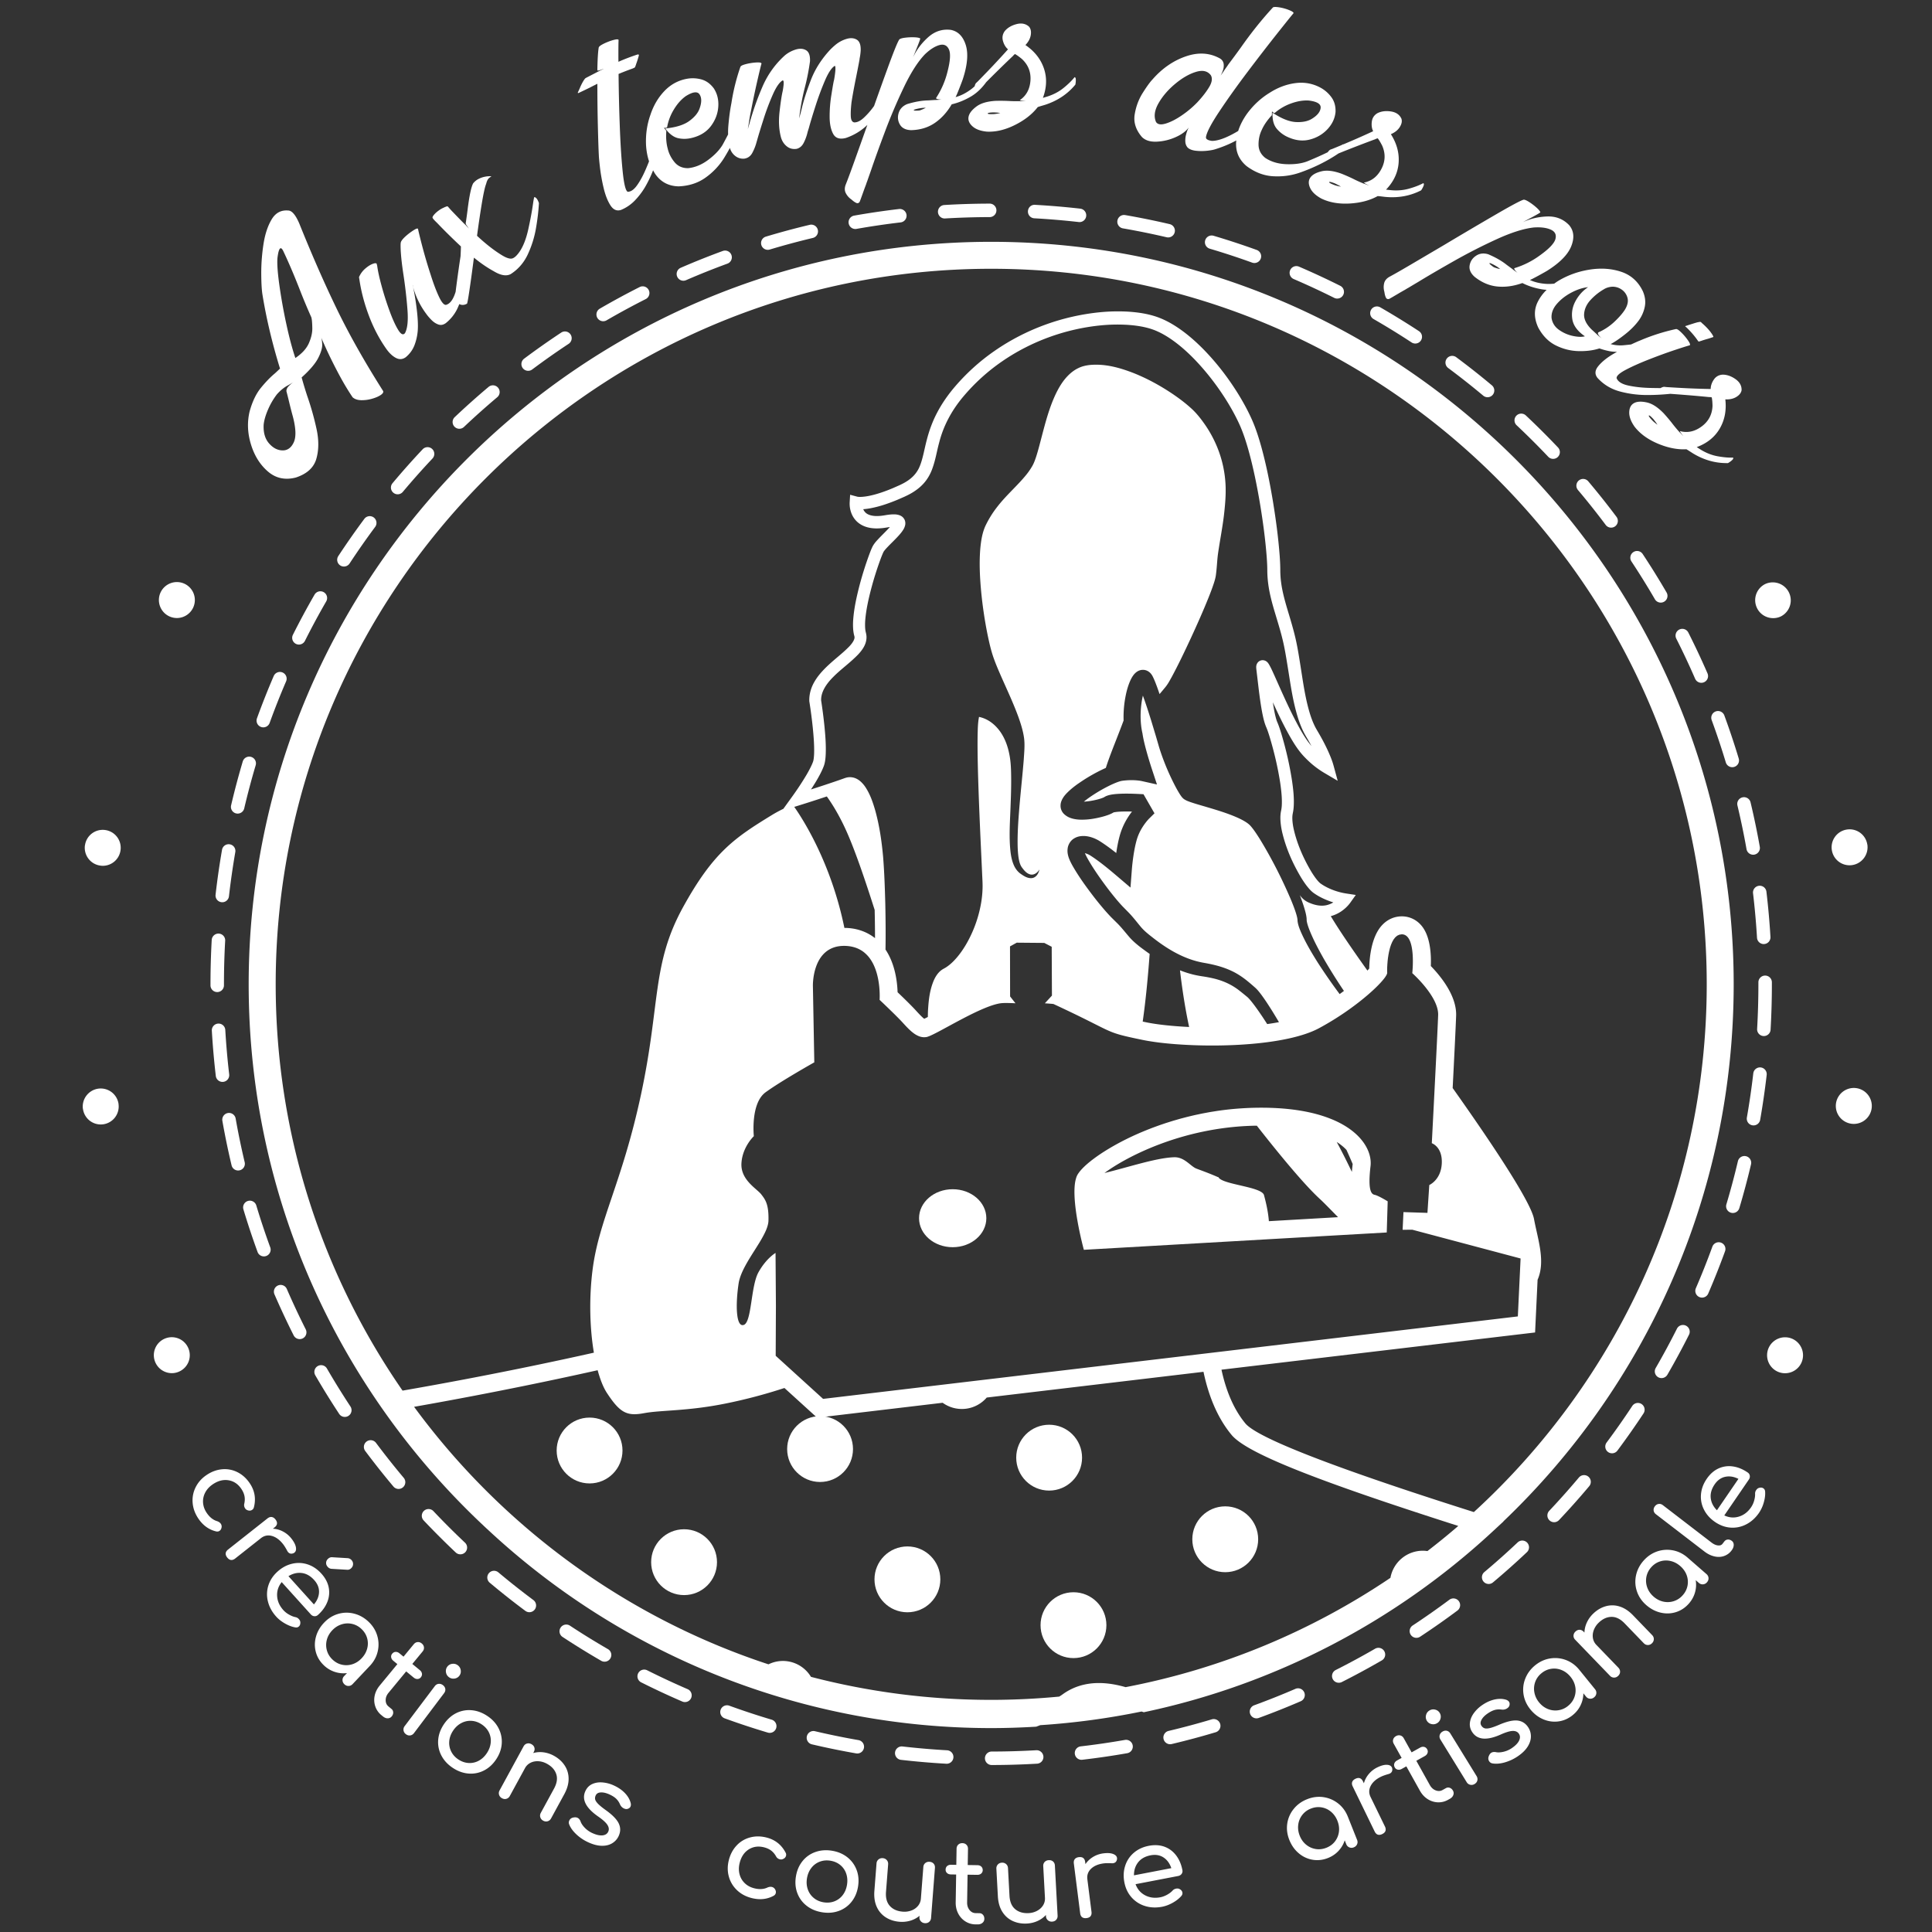 <svg xmlns="http://www.w3.org/2000/svg" width="430" height="430"><rect width="100%" height="100%" fill="#333333" stroke="none"/><path d="M75.725 125.847a1.503 1.503 0 002.077-.429 173.356 173.356 0 015.696-8.145 1.503 1.503 0 00-.311-2.099 1.5 1.5 0 00-2.099.309 175.055 175.055 0 00-5.797 8.285 1.505 1.505 0 00.434 2.079zm12.781-15.832c.429 0 .854-.185 1.148-.537a171.546 171.546 0 016.6-7.426c.566-.604.54-1.555-.063-2.121s-1.552-.54-2.12.063a173.834 173.834 0 00-6.713 7.558 1.496 1.496 0 00.188 2.111c.277.237.62.352.96.352zm29.046-27.483c.313 0 .628-.097.896-.299a172.49 172.49 0 018.117-5.71 1.5 1.5 0 00-1.654-2.503 176.8 176.8 0 00-8.26 5.811 1.503 1.503 0 00-.303 2.102 1.51 1.51 0 001.204.599zm16.694-11.035c.258 0 .518-.063.752-.201a171.513 171.513 0 018.721-4.729 1.5 1.5 0 10-1.354-2.678 173.907 173.907 0 00-8.873 4.811 1.501 1.501 0 00.754 2.797zm-68.388 71.804c.216.106.445.16.672.16.549 0 1.078-.305 1.342-.828a169.055 169.055 0 014.716-8.752 1.501 1.501 0 10-2.6-1.499 172.551 172.551 0 00-4.798 8.905 1.5 1.5 0 00.668 2.014zm36.378-47.871c.37 0 .741-.136 1.031-.411a172.091 172.091 0 017.406-6.613 1.499 1.499 0 10-1.931-2.295 174.414 174.414 0 00-7.537 6.729 1.5 1.5 0 001.031 2.59zm49.862-32.948c.199 0 .401-.04.597-.125 3.02-1.31 6.113-2.547 9.202-3.678a1.502 1.502 0 00.895-1.924 1.503 1.503 0 00-1.926-.895 172.577 172.577 0 00-9.364 3.743 1.498 1.498 0 00-.778 1.973c.243.568.794.906 1.374.906zM49.694 240.785a1.502 1.502 0 001.316-1.664c-.382-3.26-.674-6.588-.868-9.893a1.499 1.499 0 10-2.994.176c.197 3.363.494 6.748.882 10.064a1.5 1.5 0 001.664 1.317zm4.765 17.885a169.52 169.52 0 01-2.011-9.725 1.503 1.503 0 00-1.736-1.219 1.505 1.505 0 00-1.219 1.738 170.702 170.702 0 002.048 9.896 1.494 1.494 0 001.806 1.111 1.495 1.495 0 001.112-1.801zm-6.113-37.868a1.5 1.5 0 001.5-1.5v-.227c0-3.229.091-6.496.271-9.704a1.504 1.504 0 00-1.414-1.582 1.503 1.503 0 00-1.582 1.414 177.165 177.165 0 00-.273 9.872v.227c-.002.829.67 1.5 1.498 1.5zm9.748-59.007a1.5 1.5 0 001.921-.9 168.2 168.2 0 013.662-9.248 1.5 1.5 0 00-2.756-1.186 175.01 175.01 0 00-3.729 9.41 1.503 1.503 0 00.902 1.924zm-5.541 19.245a1.501 1.501 0 001.803-1.116 171.213 171.213 0 012.55-9.599 1.497 1.497 0 00-1.01-1.863 1.502 1.502 0 00-1.865 1.011c-.956 3.214-1.829 6.5-2.595 9.766-.19.805.31 1.612 1.117 1.801zm4.481 87.22a1.5 1.5 0 00-2.873.859 174.016 174.016 0 003.188 9.592 1.503 1.503 0 002.82-1.032 167.847 167.847 0 01-3.135-9.419zm-7.735-67.46a1.5 1.5 0 001.66-1.32c.374-3.271.85-6.578 1.411-9.829a1.493 1.493 0 00-1.221-1.732 1.493 1.493 0 00-1.732 1.222 171.883 171.883 0 00-1.438 10 1.499 1.499 0 001.32 1.659zm308.08-83.965a1.5 1.5 0 102.402-1.8 174.78 174.78 0 00-6.285-7.906 1.495 1.495 0 00-2.111-.181 1.496 1.496 0 00-.182 2.114 169.686 169.686 0 016.176 7.773zm-51.674-45.83a169.508 169.508 0 018.465 5.209 1.498 1.498 0 002.078-.433 1.497 1.497 0 00-.432-2.077 175.503 175.503 0 00-8.613-5.301 1.5 1.5 0 00-2.049.551 1.505 1.505 0 00.551 2.051zm16.614 10.901a173.99 173.99 0 017.801 6.153 1.496 1.496 0 002.113-.187 1.498 1.498 0 00-.189-2.111 171.314 171.314 0 00-7.938-6.262 1.5 1.5 0 00-2.098.312c-.494.661-.355 1.6.311 2.095zM170.885 55.604c.144 0 .289-.021.434-.064 3.154-.947 6.38-1.816 9.588-2.58.808-.192 1.306-1 1.111-1.809a1.496 1.496 0 00-1.807-1.111c-3.267.777-6.55 1.661-9.76 2.629a1.5 1.5 0 00.434 2.935zm215.813 123.669a170.213 170.213 0 012.021 9.721 1.499 1.499 0 001.475 1.238c.088 0 .176-.008.266-.021a1.502 1.502 0 001.213-1.74 170.805 170.805 0 00-2.057-9.895 1.499 1.499 0 00-1.809-1.108 1.492 1.492 0 00-1.109 1.805zm3.472 19.542c.389 3.271.684 6.597.883 9.891a1.497 1.497 0 001.586 1.407 1.497 1.497 0 001.406-1.587 173.301 173.301 0 00-.896-10.063 1.498 1.498 0 00-1.664-1.314 1.502 1.502 0 00-1.315 1.666zm-21.84-65.438c.279.479.781.745 1.299.745a1.501 1.501 0 001.297-2.255 175.448 175.448 0 00-5.326-8.575 1.5 1.5 0 00-2.502 1.655 173.192 173.192 0 015.232 8.43zM230.198 48.585c3.295.183 6.623.463 9.895.835a1.497 1.497 0 001.658-1.321 1.499 1.499 0 00-1.318-1.66 176.204 176.204 0 00-10.066-.85c-.863-.061-1.535.588-1.582 1.415a1.498 1.498 0 001.413 1.581zm-19.945.041a176.979 176.979 0 0110.019-.307 1.5 1.5 0 00-.004-3h-.002c-3.365.007-6.763.11-10.103.31a1.5 1.5 0 00.09 2.997zm-19.889 2.34c.087 0 .175-.008.266-.023 3.236-.574 6.544-1.06 9.821-1.446a1.499 1.499 0 001.314-1.665 1.509 1.509 0 00-1.664-1.313 175.39 175.39 0 00-9.997 1.471 1.502 1.502 0 00-1.215 1.739 1.503 1.503 0 001.475 1.237zm97.57 11.14c3.025 1.3 6.061 2.71 9.018 4.19a1.505 1.505 0 002.014-.67 1.505 1.505 0 00-.67-2.015 176.335 176.335 0 00-9.178-4.264 1.499 1.499 0 00-1.971.787 1.5 1.5 0 00.787 1.972zm-18.686-6.758c3.16.938 6.334 1.979 9.436 3.102a1.503 1.503 0 001.92-.899 1.499 1.499 0 00-.9-1.92 172.274 172.274 0 00-9.6-3.157 1.501 1.501 0 00-1.865 1.011 1.495 1.495 0 001.009 1.863zm-19.328-4.522a171.36 171.36 0 019.73 1.979 1.5 1.5 0 10.684-2.921 175.27 175.27 0 00-9.9-2.015 1.498 1.498 0 00-1.734 1.224 1.5 1.5 0 001.22 1.733zm101.49 278.021a176.817 176.817 0 01-6.605 7.418 1.497 1.497 0 00.063 2.119 1.493 1.493 0 002.119-.063 172.62 172.62 0 006.723-7.547 1.499 1.499 0 00-.184-2.113 1.506 1.506 0 00-2.116.186zm-5.734-226.718a1.5 1.5 0 001.088-2.532 174.436 174.436 0 00-7.158-7.132 1.503 1.503 0 00-2.121.063 1.501 1.501 0 00.066 2.12 172.84 172.84 0 017.033 7.01c.295.314.694.471 1.092.471zM63.839 286.886a1.498 1.498 0 00-1.975-.779 1.498 1.498 0 00-.777 1.973 178.422 178.422 0 004.276 9.139 1.507 1.507 0 002.017.664 1.504 1.504 0 00.665-2.016 171.55 171.55 0 01-4.206-8.981zm301.525 25.61a1.5 1.5 0 00-2.078.43 173.154 173.154 0 01-5.707 8.135 1.5 1.5 0 002.407 1.793 176.11 176.11 0 005.809-8.277 1.51 1.51 0 00-.431-2.081zm-27.584 30.793a171.243 171.243 0 01-7.416 6.604 1.5 1.5 0 00.964 2.648c.34 0 .684-.115.963-.354a169.697 169.697 0 007.545-6.719 1.496 1.496 0 00.064-2.119 1.501 1.501 0 00-2.12-.06zm-31.762 23.681a172.692 172.692 0 01-8.727 4.717 1.504 1.504 0 00-.666 2.016 1.508 1.508 0 002.018.666 175.876 175.876 0 008.877-4.803 1.5 1.5 0 10-1.502-2.596zm16.562-10.916a172.853 172.853 0 01-8.125 5.699 1.5 1.5 0 101.65 2.504 173.161 173.161 0 008.268-5.799 1.505 1.505 0 00.309-2.102 1.505 1.505 0 00-2.102-.302zm52.668-60.998a1.499 1.499 0 00-2.014.666 171.692 171.692 0 01-4.725 8.746 1.495 1.495 0 001.297 2.25c.518 0 1.02-.27 1.299-.748 1.678-2.9 3.297-5.896 4.809-8.9a1.497 1.497 0 00-.666-2.014zm16.639-57.478a1.504 1.504 0 00-1.662 1.316 170.582 170.582 0 01-1.428 9.828 1.497 1.497 0 001.481 1.755 1.5 1.5 0 001.477-1.24 177.506 177.506 0 001.451-10 1.506 1.506 0 00-1.319-1.659zm2.475-18.947a1.5 1.5 0 00-3 0v.445c0 3.295-.096 6.637-.283 9.928a1.502 1.502 0 001.412 1.584c.029.002.059.002.086.002.791 0 1.451-.615 1.496-1.414.193-3.352.289-6.746.289-10.107v-.438zm-5.756 38.703a1.5 1.5 0 00-1.805 1.113 170.587 170.587 0 01-2.563 9.594 1.498 1.498 0 001.44 1.93c.646 0 1.24-.42 1.438-1.07a172.908 172.908 0 002.607-9.762 1.505 1.505 0 00-1.117-1.805zm-3.063-86.581a1.499 1.499 0 001.44-1.933 173.096 173.096 0 00-3.201-9.585 1.499 1.499 0 00-1.924-.892 1.504 1.504 0 00-.895 1.925 169.856 169.856 0 013.146 9.418 1.504 1.504 0 001.434 1.067zm-2.504 105.819a1.505 1.505 0 00-1.922.896 170.496 170.496 0 01-3.674 9.244 1.499 1.499 0 001.377 2.094c.58 0 1.133-.338 1.377-.904 1.332-3.086 2.59-6.25 3.738-9.408a1.494 1.494 0 00-.896-1.922zm-4.381-124.602a1.5 1.5 0 001.375-2.101 176.358 176.358 0 00-4.291-9.132 1.502 1.502 0 00-2.678 1.357 172.749 172.749 0 014.217 8.974c.247.565.797.902 1.377.902zm-90.347 223.916a172.883 172.883 0 01-9.207 3.666 1.5 1.5 0 001.026 2.818 172.986 172.986 0 009.371-3.73 1.5 1.5 0 00-1.19-2.754zm-169.598-19.767a172.688 172.688 0 01-7.793-6.162 1.499 1.499 0 10-1.927 2.299 174.29 174.29 0 007.932 6.27c.269.201.583.299.895.299.458 0 .909-.211 1.204-.605a1.505 1.505 0 00-.311-2.101zm16.596 10.922a170.213 170.213 0 01-8.458-5.223 1.5 1.5 0 00-2.077.432 1.498 1.498 0 00.429 2.076 174.95 174.95 0 008.606 5.313 1.503 1.503 0 002.049-.549 1.5 1.5 0 00-.549-2.049zm-38.838-30.707a1.504 1.504 0 00-2.121-.063 1.502 1.502 0 00-.063 2.121 177.744 177.744 0 007.149 7.145 1.508 1.508 0 002.121-.065 1.5 1.5 0 00-.063-2.121 172.12 172.12 0 01-7.023-7.017zm56.6 39.629a175.638 175.638 0 01-9.012-4.203 1.5 1.5 0 10-1.348 2.68 172.486 172.486 0 009.172 4.277 1.5 1.5 0 001.188-2.754zm-69.377-54.819a1.5 1.5 0 00-2.407 1.795c2.01 2.688 4.119 5.35 6.275 7.914a1.495 1.495 0 002.114.181 1.5 1.5 0 00.183-2.113 173.356 173.356 0 01-6.165-7.777zm-10.928-16.556a1.501 1.501 0 00-2.05-.545 1.498 1.498 0 00-.546 2.049 175.673 175.673 0 005.313 8.584 1.5 1.5 0 102.504-1.652 174.63 174.63 0 01-5.221-8.436zm196.912 78.091c-3.16.945-6.389 1.811-9.592 2.568a1.5 1.5 0 10.694 2.92 173.15 173.15 0 009.76-2.615 1.5 1.5 0 10-.862-2.873zm-39.033 6.866c-3.287.189-6.627.289-9.928.291a1.5 1.5 0 000 3h.002c3.355-.002 6.756-.104 10.1-.297a1.497 1.497 0 001.41-1.584 1.51 1.51 0 00-1.584-1.41zm19.717-2.293a173.884 173.884 0 01-9.824 1.432 1.499 1.499 0 10.346 2.98c3.34-.391 6.701-.879 9.998-1.457a1.507 1.507 0 001.221-1.738 1.503 1.503 0 00-1.741-1.217zm-78.616-4.508a169.337 169.337 0 01-9.429-3.113 1.502 1.502 0 00-1.922.896 1.5 1.5 0 00.898 1.922 170.108 170.108 0 009.595 3.17 1.503 1.503 0 001.868-1.007 1.5 1.5 0 00-1.01-1.868zm19.323 4.547a168.74 168.74 0 01-9.728-1.99 1.501 1.501 0 00-.69 2.92c3.257.768 6.587 1.449 9.899 2.025a1.501 1.501 0 001.736-1.221 1.494 1.494 0 00-1.217-1.734zm19.72 2.265a174.029 174.029 0 01-9.894-.846 1.499 1.499 0 10-.342 2.978c3.334.381 6.72.672 10.063.861.029.002.06.002.086.002a1.5 1.5 0 001.497-1.414 1.496 1.496 0 00-1.41-1.581zM74.909 68.657c-2.746-5.685-5.496-11.947-8.248-18.792-.838-1.997-1.676-3.001-2.514-3.012-1.596-.14-2.83.527-3.701 2.001-.872 1.475-1.476 3.319-1.811 5.534a41.895 41.895 0 00-.488 6.432c.008 2.074.094 3.64.258 4.694.871 5.38 2.178 10.886 3.918 16.52-.35.336-.732.697-1.151 1.08-.992.819-2.024 1.887-3.097 3.198-1.07 1.313-1.908 3.059-2.513 5.239-.573 2.394-.477 4.848.292 7.358.769 2.515 2.026 4.523 3.773 6.03 1.745 1.507 3.814 1.956 6.208 1.346 2.489-.815 4.018-2.213 4.577-4.188.563-1.976.57-4.2.027-6.676a62.424 62.424 0 00-2.046-7.25 87.852 87.852 0 01-1.257-4.163c1.838-1.659 3.072-3.11 3.701-4.355s.922-2.27.877-3.074c-.035-.621-.107-1.101-.219-1.441.208.498.579 1.335 1.117 2.516.725 1.587 1.611 3.38 2.666 5.379 1.057 2 2.125 3.8 3.207 5.395.463.406 1.088.62 1.875.64a8.1 8.1 0 002.398-.308c.812-.228 1.467-.504 1.961-.834.495-.331.674-.638.539-.916-4.151-6.551-7.604-12.667-10.349-18.353zM65.37 98.473c-.572 1.213-1.414 1.804-2.52 1.771-1.105-.029-2.098-.555-2.98-1.569-.882-1.018-1.277-2.397-1.189-4.146.101-.982.422-2.104.965-3.357a15.78 15.78 0 011.977-3.396c.813-.924 1.686-1.621 2.615-2.091.373-.208.773-.447 1.201-.716-.346.207-.723.513-1.133.917-.41.403-.593.813-.548 1.229.196.738.4 1.547.609 2.43.331 1.362.595 2.386.788 3.064.717 2.697.789 4.652.215 5.864zm3.382-22.104c-.525 1.204-1.528 2.31-3.014 3.313-.697-2.063-1.372-4.599-2.019-7.608a119.477 119.477 0 01-1.542-8.618c-.381-2.734-.524-4.731-.431-5.99.286-2.377.75-2.844 1.391-1.396 1.107 2.343 2.274 5.071 3.499 8.186a134.108 134.108 0 002.678 6.416.962.962 0 00.035.19c.09.427.143 1.151.16 2.172.02 1.021-.234 2.133-.757 3.335zm50.159-32.475c-.063.09-.163.634-.305 1.633-.209 1.485-.543 3.285-1.004 5.399-.459 2.112-1.089 3.774-1.889 4.983-.646.963-1.232 1.504-1.754 1.626-.523.121-1.313-.146-2.369-.804-1.696-1.046-3.502-2.463-5.418-4.25.36-2.687.717-5.082 1.063-7.185.35-2.104.65-3.508.91-4.218l.118-.37c.065-.267.173-.52.315-.761.145-.239.403-.46.779-.655-.006-.047-.146-.069-.426-.071a5.564 5.564 0 00-1.058.122c-.429.084-.868.237-1.324.462s-.866.554-1.231.989c-.457.813-.885 2.883-1.287 6.209-.105.83-.229 1.692-.362 2.591-.019.011-.021.023-.011.042l-.023.017.033.053c-.018.085.018.19.102.319s.181.27.291.417a9.817 9.817 0 01.318.455 4.808 4.808 0 00-.471-.5 6.961 6.961 0 00-.276-.313.567.567 0 00-.159-.136 1.843 1.843 0 01-.068-.103l-.042-.009a227.615 227.615 0 01-2.535-2.605 20.604 20.604 0 01-.866-.938.325.325 0 00-.109-.112.766.766 0 00-.197-.22.224.224 0 00-.215-.025c-.079.027-.205.073-.381.138a.885.885 0 00-.219.107 5.424 5.424 0 00-1.164.651c-.396.28-.729.572-1 .875-.272.301-.411.539-.418.715.021.106.124.262.304.463s.362.388.548.561c.084.092.151.158.201.199 1.496 1.575 3.259 3.313 5.275 5.208a64.37 64.37 0 01-.083 2.166c-.126.837-.257 1.706-.388 2.625a333.83 333.83 0 00-.603 4.438c-.039.311-.072.59-.102.845-.516 1.707-1.229 2.688-2.147 2.925-.451.054-.979-.562-1.58-1.846-.604-1.284-1.203-2.876-1.803-4.775a111.643 111.643 0 01-1.84-6.199c-.521-1.977-.854-3.342-1.007-4.095-.073-.123-.278-.094-.612.088-.333.184-.721.436-1.158.756-.439.323-.846.664-1.216 1.022-.37.357-.626.676-.767.95-.086.148-.126.447-.122.896-.005 1.546.22 3.781.669 6.705.393 2.629.68 5.164.862 7.604.184 2.438 0 4.167-.55 5.179-.407.521-.919.271-1.537-.747-.619-1.018-1.26-2.437-1.923-4.256s-1.247-3.651-1.749-5.496-.827-3.332-.977-4.46a3.455 3.455 0 00-.098-.357c.004-.057-.006-.101-.032-.133-.13-.158-.448-.133-.959.073-.509.207-1.048.559-1.616 1.056a5.172 5.172 0 00-1.345 1.865l.111.706c.403 2.645 1.112 5.303 2.128 7.975 1.015 2.672 2.299 5.109 3.854 7.312.668.937 1.379 1.601 2.131 1.99.752.389 1.475.339 2.168-.152.899-.744 1.553-1.64 1.955-2.69.4-1.049.646-2.152.732-3.314.079-1.235.002-2.793-.229-4.675-.232-1.884-.502-3.533-.813-4.953l-.02-.024c.015-.012.016-.024.004-.042l.016.066a17.835 17.835 0 002.921 5.965c.31.438.697.894 1.168 1.369.473.476.982.812 1.535 1.007.554.195 1.107.091 1.662-.314a9.172 9.172 0 002.461-3.006c.202-.395.366-.809.538-1.22.544.275 1.114.246 1.713-.097.085-.129.255-1.057.513-2.78.26-1.727.555-3.86.889-6.407.039-.344.087-.694.144-1.05 1.499 1.225 2.963 2.229 4.392 3.01 1.557.943 2.816 1.159 3.783.649 1.664-1.064 2.934-2.524 3.805-4.38a22.853 22.853 0 001.83-5.85c.35-2.042.565-3.898.651-5.574-.186-.541-.383-.905-.594-1.101-.208-.195-.357-.263-.441-.208zm-27.05 19.713a2.308 2.308 0 01-.023-.194c.03.125.063.25.094.396a.734.734 0 01-.071-.202zM239.17 17.172c-.615.774-1.443 1.585-2.486 2.426-1.041.841-2.27 1.479-3.678 1.917-.307.091-.604.182-.889.271.857-2.306.93-4.499.215-6.58-.715-2.079-2.084-3.808-4.105-5.181.674-.712 1.07-1.461 1.193-2.247.121-.785-.012-1.399-.396-1.848-.74-.665-1.67-.853-2.791-.559-1.123.296-1.99.811-2.605 1.546-.488.679-.625 1.41-.402 2.199.221.789.594 1.409 1.121 1.861a192.096 192.096 0 01-3.369 3.669c-.494.523-1.016 1.064-1.551 1.622-.002-.001-.006-.005-.01-.006-.016.021-.029.042-.049.063-.551.573-1.125 1.164-1.721 1.773l-.441.414c-.104.14-.193.346-.266.621-.006.021-.006.046-.012.067-.289.268-.58.511-.871.725-1.129.832-2.26 1.396-3.394 1.691.038-.021.139-.219.297-.589.157-.369.333-.796.523-1.279.191-.485.365-.935.521-1.345.153-.411.25-.668.283-.771 1.051-3.21 1.263-5.772.638-7.687-.626-1.913-1.746-3.013-3.359-3.302-1.872-.21-3.539.342-5.002 1.657-1.462 1.313-2.576 2.798-3.34 4.449.277-.718.558-1.412.838-2.088a65.58 65.58 0 00.563-1.453c.146-.399.206-.619.186-.659-.252-.148-.712-.233-1.38-.252a12.753 12.753 0 00-1.993.095c-.662.083-1.088.212-1.279.389-.371.519-1.254 2.689-2.646 6.519a916.823 916.823 0 00-2.97 8.282c-.038.053-.071.1-.11.152a16.912 16.912 0 01-2.145 2.444c-.769.722-1.481 1.076-2.145 1.063-.486-.066-.749-.521-.785-1.361-.037-.84.018-1.871.158-3.094.229-1.49.547-3.229.945-5.216.329-1.614.615-3.087.859-4.414l-.012-.06c.127-.591.209-1.193.249-1.81.052-1.267-.239-2.086-.87-2.46-.632-.374-1.395-.429-2.286-.162a6.92 6.92 0 00-2.448 1.313c-.404.334-.785.685-1.145 1.049-1.961 2.096-3.415 4.378-4.362 6.854-.946 2.474-1.64 4.665-2.071 6.573a50.512 50.512 0 01-.512 1.894c.268-2.335.691-4.64 1.278-6.915a49.773 49.773 0 001.138-5.788c.053-1.266-.236-2.086-.871-2.46-.631-.374-1.393-.428-2.283-.163a6.882 6.882 0 00-2.448 1.314c-2.155 1.943-3.817 4.271-4.985 6.978a62.812 62.812 0 00-2.887 8.186c-.121.422-.242.834-.366 1.234.114-.649.206-1.208.276-1.673.068-.464.143-.896.215-1.299.072-.403.126-.669.16-.802.472-2.439.952-4.73 1.441-6.87.49-2.142.811-3.456.957-3.946-.031-.161-.271-.243-.715-.248-.441-.004-.959.038-1.548.126s-1.12.207-1.594.355c-.476.147-.754.313-.84.5a45.625 45.625 0 00-2.001 8.064c-.297 1.484-.524 3.189-.688 5.116a17.447 17.447 0 00-.051 1.864 91.037 91.037 0 01-1.213 2.293c-.686 1.153-1.748 2.271-3.194 3.356-1.445 1.085-2.942 1.704-4.491 1.858-1.275.015-2.291-.438-3.043-1.359-.752-.92-1.25-1.913-1.497-2.979-.306-1.11-.413-2.388-.321-3.833-.009-.021-.006-.042.008-.068-.006-.019-.007-.035 0-.049.006-.013.002-.021-.011-.029-.015-.006-.022-.019-.03-.039-.006-.019-.023-.034-.049-.048a1.899 1.899 0 00-.188-.26 3.082 3.082 0 01-.246-.337c.16.031.286.041.379.03.092-.013.195-.037.312-.077a11.331 11.331 0 011.499-3.984c.761-1.268 1.645-2.264 2.648-2.987 1.576-.988 2.604-1.123 3.082-.398.479.724.496 1.728.051 3.015-.32 1.027-1.09 1.988-2.304 2.882-1.214.896-3.009 1.456-5.386 1.686.928 1.239 1.909 1.965 2.945 2.176 1.034.212 2.1.169 3.19-.129 1.778-.473 3.146-1.361 4.098-2.664.95-1.303 1.479-2.722 1.577-4.258.102-1.536-.236-2.896-1.018-4.077-.764-1.014-1.672-1.667-2.727-1.959a7.271 7.271 0 00-3.241-.146c-1.946.358-3.614 1.268-5.005 2.725s-2.428 3.218-3.108 5.285c-.753 2.111-1.081 4.338-.985 6.674.072 1.341.303 2.567.671 3.688-.25.641-.52 1.292-.81 1.958-.58 1.332-1.205 2.467-1.872 3.398-.669.934-1.351 1.409-2.049 1.425-.473-.172-.854-1.713-1.146-4.622s-.508-6.372-.647-10.389a401.7 401.7 0 01-.255-11.219 56.324 56.324 0 013.078-1.189c.092-.041.176-.077.25-.108.092-.041.168-.08.229-.117a.345.345 0 00.137-.18c.03-.081.076-.201.139-.361.071-.234.148-.458.23-.675.146-.423.274-.85.395-1.282.028-.081.049-.162.057-.244s-.017-.139-.074-.169-.174-.021-.348.036c-1.404.463-2.78.989-4.127 1.584-.014-2.729 0-4.35.039-4.859-.066-.15-.316-.18-.75-.089a9.862 9.862 0 00-1.485.454c-.558.212-1.056.441-1.495.691s-.674.473-.699.662c-.154.898-.256 2.522-.299 4.872.011.021.02.038.025.058a.349.349 0 00-.019.107c.017.038.083.054.2.045.117-.007.253-.038.404-.094.152-.055.309-.113.469-.173.161-.06.283-.096.365-.11l-.277.122c-.563.271-1.096.54-1.595.806-.593.307-1.185.611-1.775.918-.11.05-.218.106-.319.175a.707.707 0 00-.28.225 7.047 7.047 0 00-.272.391c-.331.55-.617 1.124-.859 1.725-.12.277-.249.559-.388.844-.039.063-.044.115-.016.157.03.043.103.04.211-.009.858-.401 1.715-.813 2.563-1.231a56.064 56.064 0 011.567-.792c-.003 3.295.036 6.506.114 9.632.079 3.126.15 5.235.213 6.328.012.422.097 1.326.256 2.712a39.85 39.85 0 00.8 4.475c.373 1.595.881 2.896 1.521 3.899.645 1.006 1.441 1.343 2.396 1.012a9.113 9.113 0 003.012-2.052 16.42 16.42 0 002.275-2.971 26.1 26.1 0 001.813-3.778c.162.285.313.58.499.848 1.243 1.77 2.973 2.677 5.19 2.723 2.314-.098 4.312-.746 5.982-1.943a15.273 15.273 0 004.093-4.311c.479-.772.924-1.544 1.338-2.316.02.069.028.146.051.212.242.686.642 1.23 1.197 1.642a2.84 2.84 0 001.901.555c.822-.104 1.438-.543 1.848-1.317a11.03 11.03 0 00.926-2.354c-.004-.021.001-.042.018-.066.05-.154.104-.346.163-.565.336-1.178.811-2.719 1.42-4.621A53.229 53.229 0 01172 21.054c.732-1.656 1.445-2.7 2.141-3.137.34-.15.371.563.098 2.146a.985.985 0 00-.027.163c-.226.925-.458 2.453-.703 4.585-.246 2.132-.146 4.043.301 5.729.229.832.66 1.504 1.289 2.016.629.511 1.371.699 2.229.565.686-.181 1.208-.638 1.573-1.371s.636-1.475.813-2.223c.021-.088.047-.177.068-.265l.244-.772c.34-1.262.834-2.899 1.484-4.917.647-2.016 1.348-3.895 2.094-5.637s1.467-2.83 2.16-3.264c.094-.04.148.084.168.374.018.29-.001.675-.06 1.156-.056.482-.132.995-.228 1.538l-.086.332c-.145.72-.329 1.825-.563 3.316a29.79 29.79 0 00-.344 4.604c.002 1.58.267 2.852.789 3.813.524.961 1.471 1.26 2.837.897a12.726 12.726 0 004.774-2.906c-.021.053-.036.102-.057.153-1.063 2.985-2.021 5.666-2.869 8.042-.852 2.375-1.484 4.08-1.904 5.114-.26.694-.256 1.312.01 1.85.27.537.646.985 1.131 1.348.084.056.17.123.255.199.321.287.636.504.937.648.303.146.557.078.76-.202.037-.063.137-.32.301-.772.163-.453.35-.969.556-1.545.205-.579.396-1.09.567-1.531.137-.42.224-.661.258-.726.188-.547.479-1.376.873-2.489.768-2.27 1.793-5.117 3.082-8.548a123.133 123.133 0 014.249-9.979c1.544-3.221 3.094-5.641 4.647-7.26 1.123-1.077 2.187-1.761 3.188-2.05s1.72.015 2.148.913c.431.896.329 2.566-.306 5.013a18.803 18.803 0 01-2.514 5.799c-.035.085-.012.15.072.196s.203.085.354.116a3.728 3.728 0 00.747.074 19.41 19.41 0 01-1.568.101c-.422.025-.834.053-1.236.078l-.182.011c-1.395.025-2.94.299-4.646.816-.982.411-1.613 1.072-1.891 1.983-.275.911-.188 1.765.268 2.558.454.793 1.278 1.215 2.476 1.263 2.037-.046 3.802-.579 5.292-1.599 1.491-1.02 2.748-2.402 3.769-4.151 1.453-.338 2.876-.916 4.271-1.733 1.281-.752 2.414-1.83 3.408-3.201a294.464 294.464 0 015.994-5.871c.043-.061.105-.13.189-.208s.154-.138.219-.177c.217.111.488.286.813.525.322.239.582.443.777.616 1.379 1.307 1.998 2.905 1.854 4.799-.146 1.893-.926 3.325-2.336 4.295-.021.041.02.066.117.082.102.015.223.028.361.045.139.016.281.025.424.032l.332.013.09.004c-.361.027-.719.043-1.061.05a.249.249 0 01-.123.026c-.949.023-1.896.007-2.842-.051a41.943 41.943 0 00-2.725-.018c-1.859.111-3.273.527-4.242 1.248-.967.723-1.543 1.438-1.732 2.148-.213.792.045 1.53.773 2.216.729.687 1.816 1.099 3.266 1.238 1.994.099 4.076-.395 6.248-1.479 2.172-1.083 3.861-2.412 5.076-3.984.16-.057.324-.11.488-.165.367-.108.734-.218 1.104-.326 2.777-.896 5.039-2.396 6.775-4.503.023-.081.053-.249.08-.505.029-.256.035-.501.016-.738-.012-.235-.102-.377-.262-.425zm-33.143 6.812c-.058.045-.17.108-.336.191-.167.083-.438.195-.813.344a1.463 1.463 0 01-.465.091c-.189.012-.378.021-.56.021s-.319-.018-.412-.053c-.093-.033-.097-.081-.009-.138.088-.056.3-.126.639-.209a10.19 10.19 0 011.003-.187c.312-.04.567-.058.771-.051.14-.009.22-.022.239-.046-.018.024-.037.036-.057.037zm15.206 1.405c-.93.045-1.398.001-1.402-.133-.006-.135.428-.214 1.297-.241.563.021 1.066.063 1.51.121a7.76 7.76 0 01-1.405.253zm95.056 16.976c.057-.063.146-.209.275-.432.127-.223.229-.447.305-.673.074-.228.047-.394-.08-.499-.873.469-1.955.884-3.244 1.244-1.291.358-2.668.462-4.137.306a39.355 39.355 0 00-.924-.101c1.701-1.778 2.635-3.766 2.803-5.958.166-2.194-.408-4.322-1.723-6.386.898-.387 1.563-.917 1.982-1.591.424-.673.547-1.291.367-1.854-.416-.904-1.195-1.443-2.344-1.616-1.146-.173-2.146-.044-3.002.388-.721.429-1.135 1.049-1.242 1.861-.107.812-.012 1.529.293 2.153-1.666.771-3.18 1.449-4.545 2.035-.672.289-1.373.586-2.098.893-.012-.008-.01-.027-.021-.033-.141.068-.299.15-.459.23-.602.252-1.209.505-1.848.767l-.568.206c-.15.086-.314.241-.49.464-.025.034-.045.074-.068.109a77.383 77.383 0 01-4.648 2.064c-1.258.466-2.789.665-4.596.599-1.807-.068-3.359-.53-4.658-1.388-1.002-.793-1.504-1.782-1.508-2.972-.004-1.19.234-2.274.713-3.257.461-1.055 1.184-2.114 2.162-3.182.008-.019.023-.033.051-.048a.08.08 0 01.029-.039c.012-.006.016-.016.01-.027a.058.058 0 01.002-.048.093.093 0 00-.008-.068c.016-.104.02-.21.018-.32a3.2 3.2 0 01.021-.417c.104.125.197.212.275.263.076.051.176.096.287.137a11.393 11.393 0 013.676-2.151c1.391-.505 2.703-.723 3.939-.649 1.848.224 2.729.768 2.646 1.63-.084.861-.703 1.653-1.859 2.375-.896.594-2.1.854-3.605.787-1.506-.069-3.254-.766-5.242-2.084-.063 1.547.246 2.729.918 3.545a6.79 6.79 0 002.561 1.909c1.68.754 3.299.924 4.859.512 1.559-.412 2.861-1.185 3.908-2.313 1.045-1.129 1.637-2.397 1.775-3.808.045-1.271-.25-2.35-.883-3.239a7.282 7.282 0 00-2.426-2.156c-1.738-.945-3.605-1.292-5.605-1.036-1.994.258-3.91.974-5.742 2.147-1.914 1.167-3.57 2.688-4.969 4.563-.941 1.301-1.621 2.613-2.037 3.938-.139.082-.27.164-.412.246-2.256 1.301-4.057 1.957-5.406 1.967a4.765 4.765 0 01-.566-.104 1.736 1.736 0 01-.563-.247.516.516 0 01-.232-.452c.125-1.025 1.1-2.915 2.928-5.669 1.828-2.755 3.963-5.746 6.402-8.977a445.09 445.09 0 016.615-8.56c1.967-2.478 3.152-3.953 3.559-4.424-.006-.149-.207-.32-.605-.511a8.94 8.94 0 00-1.416-.519 9.801 9.801 0 00-1.541-.31c-.486-.056-.82-.04-1.008.042-2.473 2.673-4.863 5.66-7.178 8.962a195.726 195.726 0 01-2.775 3.759c-.039.075-.139.22-.291.436-.156.217-.33.458-.521.729-.199.311-.387.587-.559.83s-.289.398-.35.47c.178-.295.348-.676.512-1.143.166-.466.223-.938.172-1.415-.053-.478-.297-.874-.738-1.191-2.295-1.313-4.852-1.49-7.666-.524-2.814.965-5.301 2.685-7.455 5.158-.527.55-1.244 1.535-2.146 2.962-.906 1.429-1.506 3.023-1.797 4.788-.293 1.767.238 3.445 1.598 5.039.75.751 1.838 1.101 3.262 1.043a11.558 11.558 0 004.189-.979c1.367-.598 2.361-1.327 2.986-2.189-.027.036-.113.215-.256.54-.141.325-.268.724-.381 1.19s-.158.949-.131 1.438c.025.492.191.923.496 1.292.402.395 1.014.637 1.83.729s1.65.094 2.504.004c.852-.089 1.504-.216 1.959-.38 1.676-.532 3.193-1.171 4.557-1.917-.012.105-.025.215-.035.322-.148 2.155.621 3.95 2.316 5.384 1.859 1.383 3.816 2.136 5.871 2.26 2.053.124 4.018-.133 5.895-.77 3.266-1.139 6.154-2.581 8.709-4.309a302.553 302.553 0 018.195-3.169 1.47 1.47 0 01.258-.116 1.34 1.34 0 01.271-.073c.154.188.334.454.537.803.201.348.357.638.471.873.75 1.747.686 3.46-.197 5.141s-2.164 2.688-3.842 3.021c-.037.026-.012.067.074.122l.313.185c.123.07.248.135.375.196s.23.107.301.144c.037.02.064.031.082.039a17.358 17.358 0 01-.992-.374.3.3 0 01-.123-.022 32.576 32.576 0 01-2.59-1.173 40.169 40.169 0 00-2.496-1.092c-1.752-.634-3.217-.811-4.391-.531s-1.984.711-2.441 1.287c-.51.645-.563 1.426-.164 2.344.396.918 1.232 1.728 2.508 2.428 1.793.88 3.898 1.252 6.322 1.116 2.424-.139 4.502-.688 6.236-1.653l.52.042 1.141.137c2.909.278 5.577-.207 8.004-1.455zm-49.787-19.61a21.823 21.823 0 01-3.438 2.9c-1.295.891-2.49 1.502-3.588 1.838-1.1.335-1.826.22-2.188-.354-.518-1.201-.334-2.582.551-4.14.887-1.56 2.115-2.996 3.689-4.314 1.572-1.317 3.117-2.21 4.629-2.678 1.514-.469 2.629-.213 3.348.763.375.681.248 1.547-.381 2.598-.626 1.052-1.501 2.181-2.622 3.387zm30.563 18.458c-.873-.326-1.285-.553-1.236-.678s.479-.025 1.285.291c.51.244.955.48 1.338.708a7.554 7.554 0 01-1.387-.321zm78.164 31.568c.057.03.109.075.168.136.885.854 1.65 1.737 2.305 2.646a.885.885 0 00.145.198c.055.088.102.152.143.198a.163.163 0 00.139.058.924.924 0 00.229-.07c.088-.024.197-.06.328-.1.146-.054.352-.121.611-.201.264-.08.531-.159.811-.238a12.19 12.19 0 00.92-.301c.188-.039.291-.086.309-.144.018-.059-.043-.188-.178-.395a.222.222 0 01-.039-.087c-.555-.863-1.324-1.716-2.311-2.561l-.041-.044a1.054 1.054 0 00-.229-.2.324.324 0 00-.182-.037 2.009 2.009 0 00-.271.047.51.51 0 01-.15.018c-.277.065-.639.167-1.082.31-.445.14-.871.274-1.279.41a1.583 1.583 0 01-.264.08c-.131.04-.203.072-.221.102-.019.027.027.086.139.175zm10.994 11.569c-.953-.657-1.91-.979-2.869-.964-.834.069-1.479.448-1.932 1.13-.453.683-.68 1.371-.678 2.063a179.449 179.449 0 01-4.979-.155c-1.484-.07-3.08-.159-4.791-.269l-.604-.063c-.174.011-.389.078-.643.203-.047.021-.088.057-.133.081a109.03 109.03 0 01-2.371-.034c-1.754-.044-3.352-.223-4.791-.53-1.439-.309-2.316-.855-2.627-1.641-.053-.506.645-1.137 2.086-1.891 1.441-.755 3.178-1.525 5.203-2.316 2.025-.79 3.898-1.475 5.623-2.049 1.723-.574 2.846-.929 3.367-1.06.121-.112.066-.357-.16-.737-.23-.38-.535-.797-.918-1.253a11.43 11.43 0 00-1.148-1.183c-.383-.333-.668-.48-.855-.442a43.932 43.932 0 00-7.92 2.521c-.35.13-1.045.438-2.051.904-.533.063-1.113.122-1.787.186a8.195 8.195 0 01-2.773-.27c.857-.438 1.924-1.156 3.189-2.153 1.27-.996 2.305-2.044 3.107-3.145a7.862 7.862 0 001.316-3.059c.215-1.093.064-2.229-.441-3.409-1.041-2.157-2.643-3.596-4.801-4.319-2.158-.722-4.496-.887-7.016-.492-2.516.393-4.83 1.217-6.941 2.472-.352.208-.66.435-.98.658a11.33 11.33 0 01-1.729.05c-1.398-.085-2.631-.376-3.689-.875.045.008.246-.08.605-.262.355-.184.766-.397 1.225-.647a79.365 79.365 0 001.975-1.106c2.863-1.792 4.668-3.622 5.414-5.491.744-1.869.592-3.434-.463-4.688-1.303-1.359-2.936-2.005-4.898-1.934-1.967.072-3.771.497-5.416 1.272a84.585 84.585 0 011.979-1.063c.539-.292.994-.543 1.361-.756.369-.213.557-.344.564-.389-.1-.273-.396-.634-.896-1.076-.5-.443-1.029-.846-1.592-1.205-.563-.36-.973-.534-1.23-.521-.615.158-2.686 1.26-6.209 3.305a1084.193 1084.193 0 00-11.563 6.819c-2.73 1.609-5.186 3.053-7.359 4.333-2.174 1.278-3.754 2.18-4.738 2.705-.645.367-1.037.842-1.178 1.426s-.139 1.17.006 1.758c.027.1.051.203.066.317.063.427.164.792.301 1.098.141.307.377.416.713.332.07-.023.314-.158.727-.4.416-.243.889-.521 1.416-.832a55.843 55.843 0 011.418-.812c.373-.233.596-.364.664-.392.494-.299 1.248-.75 2.268-1.354 2.041-1.25 4.656-2.777 7.844-4.586a124.356 124.356 0 019.656-4.936c3.25-1.483 5.99-2.347 8.221-2.594 1.553-.107 2.809.049 3.762.469.955.42 1.311 1.112 1.064 2.078-.246.964-1.396 2.182-3.447 3.65a18.723 18.723 0 01-5.645 2.843c-.082.042-.105.106-.07.195s.102.195.199.317a3.658 3.658 0 00.526.538 20.67 20.67 0 01-1.27-.931l-.998-.732-.146-.107c-1.086-.872-2.447-1.653-4.09-2.35-1.02-.315-1.926-.211-2.723.312-.795.523-1.273 1.234-1.434 2.136-.16.898.201 1.751 1.09 2.554 1.594 1.27 3.289 1.992 5.086 2.166 1.799.173 3.646-.084 5.555-.772 1.332.673 2.795 1.142 4.389 1.405.33.055.672.083 1.012.105a10.154 10.154 0 00-1.916 2.56c-.939 1.805-.92 3.759.061 5.861.998 1.842 2.307 3.163 3.92 3.96 1.617.797 3.297 1.217 5.039 1.258 1.742.042 3.289-.158 4.639-.597a16.55 16.55 0 002.207.604 8.775 8.775 0 001.713.154c-.377.217-.746.421-1.133.658-1.346.83-2.373 1.693-3.09 2.597-.713.903-.75 1.758-.105 2.564 1.348 1.472 3.006 2.474 4.977 3.005 1.973.529 3.992.794 6.064.789a49.21 49.21 0 005.146-.267c3.127.223 6.021.464 8.666.729a1.46 1.46 0 01.281.008c.115.012.207.029.277.051.057.237.102.558.133.957.029.401.043.731.041.991-.09 1.897-.898 3.411-2.428 4.537-1.529 1.125-3.121 1.47-4.777 1.035-.045.01-.039.057.016.143.057.086.123.188.201.303.08.117.164.23.252.342.088.109.156.196.207.261.025.03.045.055.059.069-.26-.258-.504-.515-.73-.771a.286.286 0 01-.1-.076 31.46 31.46 0 01-1.816-2.187 40.416 40.416 0 00-1.766-2.073c-1.303-1.337-2.537-2.136-3.717-2.397-1.178-.262-2.098-.23-2.76.088-.738.355-1.131 1.034-1.174 2.034s.355 2.096 1.193 3.281c1.227 1.575 2.959 2.831 5.195 3.77 2.238.938 4.352 1.353 6.334 1.242.148.088.299.176.445.266.322.208.646.415.967.623 2.492 1.521 5.104 2.251 7.834 2.191.076-.035.225-.125.438-.269.213-.146.4-.301.566-.472s.217-.332.146-.482c-.988.04-2.145-.062-3.461-.3-1.316-.24-2.604-.751-3.854-1.534-.27-.173-.529-.338-.787-.495 2.309-.854 4.018-2.233 5.127-4.132 1.107-1.9 1.521-4.064 1.242-6.494.979.045 1.809-.142 2.48-.563.674-.42 1.055-.922 1.141-1.506.024-.988-.443-1.815-1.398-2.472zm-52.336-24.481c-.074-.002-.201-.024-.383-.067s-.463-.129-.844-.256a1.42 1.42 0 01-.414-.229 11.086 11.086 0 01-.441-.343c-.141-.115-.234-.216-.283-.303s-.021-.124.082-.112c.104.013.311.095.625.248.328.165.625.332.889.5.266.168.471.32.623.456.113.083.186.123.213.119-.032.004-.051 0-.067-.013zm16.215 14.907A8.256 8.256 0 01347 73.425c-.957-.671-1.516-1.563-1.678-2.679-.061-1.104.346-2.154 1.219-3.148.871-.995 1.951-1.829 3.24-2.502 1.289-.674 2.514-1.066 3.674-1.178-1.135.742-2.057 1.756-2.766 3.034-.709 1.281-.959 2.633-.748 4.053.211 1.421 1.145 2.7 2.805 3.842-.652.183-1.537.159-2.644-.071zm5.582-.426c.08.183.207.366.379.55.174.187.326.323.461.416-.281-.171-.65-.47-1.105-.896-.457-.429-.85-.789-1.18-1.086l-.021-.021c-1.188-1.183-1.732-2.335-1.645-3.457s.564-2.15 1.426-3.087a12.525 12.525 0 012.936-2.365c.463-.301 1.016-.492 1.658-.573a3.419 3.419 0 012.234.551 3.205 3.205 0 011.383 1.852c.236.793.051 1.689-.557 2.69-.514.808-1.279 1.69-2.295 2.65a12.555 12.555 0 01-3.348 2.282c-.018-.014-.031-.012-.045.002a1.44 1.44 0 01-.146.074c-.17.096-.215.236-.135.418zm12.113 19.278c-.643-.677-.912-1.06-.813-1.149.098-.091.438.184 1.027.824.352.44.646.849.893 1.222a7.78 7.78 0 01-1.107-.897z" fill="#FFF"/><path fill="#FFF" d="M385.862 219.078c0-91.124-74.135-165.257-165.258-165.257S55.348 127.955 55.348 219.078c0 47.359 20.031 90.123 52.06 120.281.575.549 1.16 1.084 1.743 1.623.211.193.422.389.633.58 29.971 27.396 69.363 43.053 110.821 43.053 3.146 0 6.326-.098 9.719-.295l.305-.018.283-.107c.207-.074.398-.152.6-.229a164.756 164.756 0 0022.563-3.039l.496.162.527-.113c28.713-6.135 55.342-19.973 77.008-40.016l2.525-2.338-.027-.012c31.56-30.114 51.258-72.565 51.258-119.532zM220.604 59.821c87.813 0 159.258 71.442 159.258 159.257 0 46.451-19.996 88.32-51.828 117.459-14.705-4.664-47.047-15.137-50.854-19.73-2.777-3.354-4.393-7.666-5.32-11.959l66.438-7.887 3.363-.398.16-3.385.395-8.34c1.816-4.146.033-9.057-.793-13.518-.76-4.102-10.574-18.533-18.107-29.16.342-6.693.703-13.99.771-16.113.145-4.398-3.424-8.77-5.631-11.038.107-2.754-.141-6.724-2.113-9.032-1.049-1.23-2.492-1.948-4.066-2.022a6.681 6.681 0 00-.283-.007c-1.66 0-3.223.7-4.4 1.974-2.43 2.622-2.809 7.385-2.844 9.633-.109.135-.254.293-.408.461-3.234-4.536-6.256-8.926-8.154-12.111a7.736 7.736 0 002.24-1.007 8.418 8.418 0 001.127-.888c.357-.346.646-.642.996-1.131l1.203-1.689-2.131-.326c-1.523-.231-3.205-.773-4.602-1.538-.354-.191-.695-.4-1.021-.628l-.1-.068a2.586 2.586 0 01-.256-.223 5.841 5.841 0 01-.375-.398c-.504-.593-.98-1.298-1.424-2.021-1.744-2.923-3.176-6.203-3.912-9.471-.178-.814-.291-1.63-.301-2.394a5.1 5.1 0 01.092-1.059l.064-.322.068-.415c.039-.259.061-.51.08-.761.121-1.979-.092-3.811-.348-5.635-.547-3.634-1.363-7.153-2.41-10.662-.268-.862-.559-1.789-.945-2.661-.236-.608-.447-1.502-.607-2.323-.127-.646-.227-1.311-.328-1.975 1.146 2.519 2.348 5.03 3.729 7.487.893 1.57 1.922 3.247 3.268 4.646 1.344 1.412 2.766 2.59 4.52 3.623l2.916 1.717-.889-3.263c-.326-1.208-.715-2.115-1.148-3.113a41.46 41.46 0 00-1.404-2.834 50.998 50.998 0 00-.768-1.37l-.398-.675c-.096-.17-.258-.442-.342-.613-.418-.786-.779-1.688-1.082-2.593-1.203-3.676-1.703-7.714-2.354-11.746-.322-2.016-.65-4.069-1.158-6.121-.496-2.032-1.113-4.013-1.689-5.945-.572-1.937-1.086-3.833-1.346-5.735a21.164 21.164 0 01-.203-2.851c0-1.069-.057-2.118-.129-3.153-.309-4.139-.855-8.205-1.521-12.267-.68-4.059-1.48-8.098-2.588-12.106-.563-2-1.193-4.009-2.064-5.975-.867-1.944-1.869-3.784-2.961-5.571-2.193-3.563-4.73-6.9-7.656-9.919-1.467-1.506-3.033-2.934-4.752-4.208-1.723-1.271-3.586-2.408-5.717-3.169-2.121-.739-4.268-1.04-6.391-1.187a40.833 40.833 0 00-6.338.125c-8.373.828-16.494 3.779-23.414 8.561a46.255 46.255 0 00-9.292 8.49c-1.346 1.634-2.563 3.403-3.561 5.312-1.005 1.901-1.753 3.954-2.281 6-.545 2.037-.854 4.081-1.51 5.74-.63 1.666-1.774 2.867-3.376 3.781-.395.229-.813.434-1.24.633l-1.364.603c-.908.384-1.826.738-2.752 1.044-.923.305-1.854.564-2.771.737-.459.088-.914.149-1.354.182a7.199 7.199 0 01-.631.018 2.887 2.887 0 01-.278-.018c-.059-.001-.222-.038-.114-.009l-1.685-.451-.099 1.653a5.967 5.967 0 00.358 2.388 5.042 5.042 0 001.393 2.051c1.311 1.141 2.945 1.405 4.314 1.402a12.42 12.42 0 002.031-.182l.854-.134h.005c-.731.82-1.602 1.64-2.462 2.543-.442.488-.878.894-1.354 1.706-.359.723-.542 1.238-.775 1.848a77.087 77.087 0 00-2.222 7.083c-.612 2.399-1.156 4.822-1.356 7.401a15.184 15.184 0 00-.022 1.995c.021.347.061.698.126 1.065.034.184.076.371.129.563l.044.176c.005.037 0 .034.007.056.097.494-.39 1.347-1.147 2.133-1.524 1.595-3.567 3.041-5.372 4.854-.906.911-1.784 1.923-2.468 3.146-.686 1.21-1.123 2.688-1.068 4.165l.004.088.015.083a109.2 109.2 0 01.753 5.752c.189 1.915.348 3.854.299 5.692a11.6 11.6 0 01-.107 1.305 3.321 3.321 0 01-.114.523l-.104.284-.117.283c-.35.813-.804 1.645-1.28 2.459a64.693 64.693 0 01-3.164 4.799l-1.956 2.713c-.91.446-1.77.907-2.538 1.38-8.311 5.092-13.033 8.268-19.762 20.461-7.035 12.755-5.032 21.433-9.391 41.763-4.204 19.619-9.39 27.891-10.791 39.102-.807 6.461-.587 13.053.306 18.344-7.479 1.682-23.419 5.123-42.583 8.447-17.794-25.703-28.236-56.865-28.236-90.426-.013-87.818 71.429-159.26 159.244-159.26zm97.094 285.398a7.37 7.37 0 00-1.025-.078 7.327 7.327 0 00-7.209 6.035c-17.5 11.811-37.465 20.229-58.943 24.328-1.781-.506-3.813-.916-5.947-.916-3.061 0-5.779.85-8.078 2.523a9.278 9.278 0 01-.756.496c-4.982.475-10.029.727-15.133.727a158.92 158.92 0 01-40.113-5.121 7.294 7.294 0 00-6.254-3.537c-1.15 0-2.233.275-3.203.75-31.906-10.477-59.396-30.779-78.877-57.314 18.363-3.229 33.563-6.51 40.857-8.146.575 2.109 1.273 3.859 2.071 5.072 2.94 4.486 4.481 5.188 8.269 4.486 3.783-.703 9.529-.422 17.938-2.104a115.314 115.314 0 0013.295-3.498l5.917 5.379 1.35 1.229 1.813-.217 26.132-3.102a7.3 7.3 0 009.814-1.164l48.242-5.729c1.037 4.939 2.91 10.014 6.244 14.037 3.279 3.961 18.033 9.9 50.463 20.27a159.81 159.81 0 01-6.867 5.594zm-148.296-79.43a3.844 3.844 0 00-.313-.34l-.094-.09c-.119-.115-.25-.232-.393-.361-1.406-1.246-3.725-3.07-3.584-6.033.174-3.66 2.76-6.092 2.76-6.092s-.77-7.295 2.616-9.768c3.387-2.471 10.843-6.662 10.843-6.662l-.312-17.002s-.262-8.936 6.962-8.922c.302 0 .589.018.868.046l.007.001a7.864 7.864 0 011.167.211c.328.086.639.191.932.316.022.01.044.021.066.029.285.128.556.271.809.431.016.008.028.016.042.022.261.167.502.352.73.547l.063.059a7.127 7.127 0 011.22 1.41 9.384 9.384 0 01.86 1.624c1.409 3.37 1.12 7.321 1.12 7.321l.662.627v-.002a251.143 251.143 0 011.418 1.364l.328.318c.095.092.188.186.286.277l.4.396c.107.104.216.209.319.313l.231.23.466.469.127.129.391.402.138.145c.147.154.289.307.412.441.15.166.308.334.463.504.021.023.046.049.065.072.156.168.315.334.479.5.025.025.054.053.078.08.162.164.326.322.494.479.025.023.053.045.076.068.173.156.349.309.527.449.013.01.023.02.037.027a5.948 5.948 0 00.592.416c.181.111.364.207.55.293.033.018.065.031.099.045.186.078.369.143.559.189.035.008.068.016.104.02.192.041.389.066.584.068l.076-.002c.215-.004.434-.027.653-.084.063-.018.159-.057.239-.084 2.502-.873 12.126-7.072 16.386-7.422.936-.078 3.002.033 3.002.033l-1.197-1.521-.021-11.136 1.5-.83 6.125.054 1.656.858.051 10.871-1.576 1.711s1.854.127 1.928.16c13.883 6.439 11.02 6.154 19.215 7.861l.596.123c.324.068.67.133 1.025.195l.279.047c.279.047.568.094.869.139.096.016.189.029.285.043.342.051.693.098 1.057.145.049.006.098.012.146.02 2.238.275 4.828.479 7.592.582v.002c6.102.23 13.039-.021 18.889-1.018a53.786 53.786 0 002.348-.455h.002c2.648-.578 4.988-1.334 6.789-2.303a63.483 63.483 0 007.047-4.422c.264-.191.523-.385.777-.572 2.223-1.656 4.039-3.244 5.313-4.539.479-.486.875-.928 1.193-1.318l.074-.092c.088-.111.17-.217.244-.316.059-.08.107-.156.156-.23a3.34 3.34 0 00.285-.506c.016-.035.027-.068.039-.104a.737.737 0 00.049-.258v-.002l-.002-.063c-.004-.07-.01-.146-.012-.244v-.098c-.002-.104-.002-.209-.002-.334l.006-.182c.002-.113.004-.223.008-.349.004-.077.012-.164.016-.246l.02-.369c.006-.086.016-.18.023-.271l.031-.406.035-.308c.018-.138.029-.271.047-.414l.053-.33c.02-.138.039-.274.063-.414.02-.107.041-.217.063-.323.025-.144.055-.284.086-.426.021-.105.053-.21.078-.314.033-.14.066-.28.105-.417.029-.104.064-.201.096-.302.043-.134.084-.27.133-.396.033-.097.076-.186.115-.276.053-.123.102-.248.156-.363.043-.088.092-.166.139-.25.061-.108.117-.218.184-.316.053-.077.107-.142.164-.212.068-.089.137-.181.211-.259.061-.063.127-.11.189-.165.078-.067.154-.138.24-.192.07-.044.146-.07.223-.105.09-.042.176-.088.27-.115.082-.023.17-.026.256-.038.084-.012.162-.038.25-.038l.096.002c3.184.15 2.242 8.641 2.242 8.641s.021.021.066.061c.645.586 5.816 5.4 5.691 9.264l-.016.4a96.815 96.815 0 00-.022.557c-.004.023-.004.049-.006.072-.021.582-.055 1.303-.094 2.131l-.01.195-.033.711-.004.119-.043.891-.023.482-.012.256c-.414 8.57-1.15 22.711-1.15 22.711s2.395.791 2.221 4.49c-.176 3.701-2.781 4.813-2.781 4.813l-.412 6.201-5.336-.172-.188 3.938 2.154-.018 24.102 6.406-.611 12.891-70.639 8.385-45.818 5.439-14.274 1.693-23.897 2.838-10.551-9.594.05-11.162-.083-11.729s-2.05 1.178-3.791 4.287c-1.742 3.105-1.481 11.094-3.268 11.729-1.783.635-1.854-4.633-1.158-9.227.438-2.883 2.904-6.232 4.705-9.215l.037-.063c.137-.229.269-.451.396-.676.055-.092.104-.184.154-.273.097-.176.189-.348.279-.518l.138-.266c.111-.223.216-.441.313-.654l.036-.084c.104-.236.19-.467.271-.695.023-.064.042-.133.063-.199.055-.168.1-.332.136-.494l.042-.195c.04-.217.067-.428.072-.629.092-3.587-.654-4.659-1.633-5.901zm14.099-104.106a113.166 113.166 0 00-.742-5.781c-.066-1.9 1.16-3.726 2.771-5.311 1.622-1.64 3.59-2.998 5.443-4.902.458-.493.914-1.031 1.297-1.718.377-.672.674-1.583.566-2.535a7.394 7.394 0 00-.064-.394l-.063-.269a3.201 3.201 0 01-.073-.326 5.884 5.884 0 01-.085-.743 12.786 12.786 0 01.021-1.643c.181-2.268.696-4.609 1.294-6.907a73.378 73.378 0 012.15-6.811c.199-.525.444-1.149.629-1.512.131-.244.55-.725.932-1.12.803-.843 1.697-1.669 2.573-2.652.22-.252.439-.512.66-.821.213-.325.457-.626.633-1.296.04-.164.067-.391.049-.641a1.825 1.825 0 00-.275-.832c-.356-.542-.799-.714-1.087-.82-.604-.186-.982-.166-1.37-.169a9.953 9.953 0 00-1.052.086c-.352.044-.664.101-.947.146a9.885 9.885 0 01-1.591.142c-1.029.006-1.947-.231-2.486-.722a2.241 2.241 0 01-.555-.802 14.245 14.245 0 001.649-.216 24.976 24.976 0 003.133-.821 40.177 40.177 0 002.968-1.117l1.434-.629c.495-.229.996-.472 1.482-.753.975-.563 1.928-1.261 2.733-2.147.813-.882 1.437-1.949 1.854-3.012.833-2.148 1.105-4.173 1.631-6.066.947-3.793 2.795-7.202 5.313-10.217a43.47 43.47 0 018.728-7.936c6.502-4.476 14.201-7.253 22.055-8.008a37.56 37.56 0 015.873-.104c1.934.133 3.865.424 5.596 1.037 1.715.611 3.377 1.609 4.926 2.764 1.555 1.157 3.01 2.485 4.383 3.901 2.736 2.844 5.168 6.029 7.256 9.4 1.037 1.688 1.99 3.435 2.787 5.211.787 1.762 1.393 3.648 1.936 5.568 1.07 3.848 1.873 7.813 2.547 11.792.662 3.979 1.209 8 1.514 11.991.072.997.129 1.982.131 2.953.006 1.087.086 2.174.236 3.24.297 2.142.863 4.188 1.451 6.155.59 1.972 1.191 3.884 1.664 5.813.48 1.904.801 3.879 1.127 5.886.662 4.001 1.152 8.104 2.49 12.196.35 1.022.744 2.021 1.283 3.035.146.284.25.447.402.721l.381.641.729 1.294.066.126c-.93-1.074-1.689-2.288-2.449-3.61-1.721-3.035-3.199-6.269-4.656-9.521l-1.094-2.455c-.393-.842-.699-1.603-1.25-2.565l-.148-.228c-.041-.056-.063-.088-.125-.162-.078-.079-.1-.13-.332-.298-.063-.04-.063-.047-.182-.104a1.56 1.56 0 00-.471-.138 1.357 1.357 0 00-.629.073c-.236.067-.529.316-.57.379-.078.088-.148.19-.205.298a1.293 1.293 0 00-.104.241 3.105 3.105 0 00-.061.253 2.617 2.617 0 00-.021.263l.004.163c.023.408.057.537.08.778l.158 1.325.316 2.674c.225 1.791.461 3.583.816 5.406.195.93.367 1.794.777 2.854.344.763.59 1.547.854 2.394 1.008 3.347 1.82 6.814 2.348 10.259.246 1.714.434 3.463.336 5.06a8.216 8.216 0 01-.061.574l-.039.247-.068.336a7.885 7.885 0 00-.139 1.61c.016 1.026.162 1.992.361 2.926.859 3.713 2.352 7.074 4.268 10.287.496.8 1.02 1.584 1.678 2.354.164.193.344.387.543.578.105.103.193.184.338.3l.168.134.174.124c.41.282.834.542 1.268.774.975.519 1.961.918 2.982 1.234a5.088 5.088 0 01-1.535.623c-1.25.274-2.611-.004-3.922-.586a4.633 4.633 0 01-2.008-1.672c.02.048.039.095.061.144.455 1.22.895 2.438 1.229 3.761.082.334.156.676.205 1.06.014.088.023.207.031.328l.008.267c-.004.067.014.191.031.306.09.5.281 1.087.492 1.65.881 2.287 2.082 4.539 3.324 6.733a122.565 122.565 0 004.447 7.088c-.309.23-.629.467-.957.703a128.424 128.424 0 01-4.844-6.978c-1.371-2.185-2.693-4.391-3.766-6.825-.26-.622-.518-1.234-.68-1.988-.037-.198-.076-.392-.084-.644l-.014-.211-.021-.147a7.408 7.408 0 00-.188-.813c-.328-1.143-.793-2.317-1.271-3.472-1.973-4.615-4.291-9.182-6.898-13.434-.654-1.039-1.354-2.115-2.064-2.918-.604-.681-1.645-1.254-2.717-1.754-2.184-.992-4.596-1.723-7.021-2.438-1.227-.366-2.434-.69-3.746-1.146-.354-.137-.643-.214-1.182-.53-.064-.041-.15-.1-.254-.18a2.017 2.017 0 01-.178-.162l-.104-.114-.02-.021a4.606 4.606 0 01-.219-.277 8.659 8.659 0 01-.33-.49 25.7 25.7 0 01-1.012-1.782 53.297 53.297 0 01-3.121-7.255 35.98 35.98 0 01-.602-1.908l-.531-1.829-1.1-3.641c-.578-1.84-1.168-3.698-1.824-5.469-.104.462-.199.938-.27 1.407-.34 2.308-.328 4.717.154 6.894l.02.071.012.088c.189 1.257.539 2.646.91 3.996a92.133 92.133 0 001.236 4.063l1.076 3.257-3.393-.759a8.264 8.264 0 00-.83-.127 12.331 12.331 0 00-.951-.068 15.174 15.174 0 00-1.941.061 8.812 8.812 0 00-.85.112 7.346 7.346 0 00-.805.249c-.59.216-1.213.496-1.826.795a34.574 34.574 0 00-3.607 2.059c-.721.469-1.439.98-2.068 1.5.959-.05 2.018-.226 3.006-.478.313-.081.623-.171.906-.268.137-.048.277-.1.385-.146.102-.038.227-.109.143-.059l.221-.136c.107-.063.26-.137.393-.19.199-.078.348-.125.486-.162.287-.079.521-.121.754-.159.457-.068.869-.104 1.275-.133 1.613-.093 3.088-.055 4.641.022l1.061.053.533.928 1.15 2 .762 1.323-1.107 1.089c-.262.254-.641.695-.932 1.081a12.85 12.85 0 00-.842 1.26 10.916 10.916 0 00-1.148 2.756c-.275 1.014-.48 2.104-.646 3.206a47.06 47.06 0 00-.377 3.325l-.289 3.81-2.904-2.474c-1.93-1.644-4.002-3.357-5.994-4.638a4.709 4.709 0 00-.617-.331 3.573 3.573 0 00-.602-.205l-.018-.004.002.006s.02.051.002.01l.023.059.102.226c.1.209.23.481.379.745 1.182 2.139 2.689 4.293 4.217 6.352a67.997 67.997 0 002.383 3.014c.41.482.826.958 1.246 1.405l1.379 1.402c.969.997 1.855 2.163 2.617 3.08.766.926 1.578 1.582 2.652 2.42 2.006 1.583 4.094 2.98 6.336 4.029 1.119.524 2.271.958 3.447 1.276.596.16 1.164.284 1.797.396.633.108 1.357.252 2.018.409 1.352.319 2.711.748 4.021 1.364 1.311.607 2.531 1.438 3.6 2.311.537.438 1.043.877 1.537 1.311.639.547 1.084 1.145 1.496 1.688.824 1.113 1.547 2.232 2.26 3.361.57.91 1.119 1.826 1.666 2.744-.83.154-1.705.299-2.619.426-.389-.6-.77-1.199-1.168-1.787-.729-1.074-1.473-2.145-2.248-3.119-.396-.49-.77-.938-1.148-1.23-.512-.42-1.006-.83-1.5-1.213-1.939-1.559-4.082-2.449-6.547-2.955a30.675 30.675 0 00-1.857-.328 22.91 22.91 0 01-2.068-.404 23.449 23.449 0 01-2.875-.93c.488 4.129 1.129 8.383 2.037 12.613-3.725-.178-7.111-.537-9.557-1.043-.275-.057-.525-.107-.775-.16.672-4.695 1.162-9.832 1.545-15.064a51.382 51.382 0 01-1.43-1.028c-1.023-.744-2.279-1.746-3.205-2.849-.934-1.094-1.652-2.021-2.533-2.902l-1.406-1.391a42.63 42.63 0 01-1.396-1.529 69.688 69.688 0 01-2.561-3.14c-1.639-2.147-3.199-4.286-4.604-6.735a16.7 16.7 0 01-.527-1.009l-.104-.227-.131-.313a5.981 5.981 0 01-.227-.671c-.123-.483-.229-1.046-.111-1.771.094-.713.592-1.598 1.281-2.042.678-.464 1.342-.586 1.891-.625a5.5 5.5 0 011.502.122c.889.19 1.721.568 2.404.983 1.352.857 2.557 1.755 3.721 2.677l.002-.007c.176-1.208.393-2.418.725-3.662a15.02 15.02 0 011.525-3.698c.334-.574.697-1.128 1.096-1.655.055-.072.107-.141.16-.208-.977-.023-1.957-.028-2.869.029a10.21 10.21 0 00-.91.1c-.16.013-.313.067-.342.07-.314.198-.514.279-.725.374a8.66 8.66 0 01-.643.247c-.41.144-.805.258-1.199.362-1.582.4-3.135.678-4.939.619a7.858 7.858 0 01-1.463-.197 5.447 5.447 0 01-.842-.272 5.13 5.13 0 01-.457-.229 5.05 5.05 0 01-.313-.204 3.092 3.092 0 01-.227-.176l-.105-.09c-.229-.207-.289-.296-.424-.478a2.601 2.601 0 01-.432-1.156c-.068-.772.139-1.252.291-1.6.332-.674.664-1.036.98-1.391 1.273-1.319 2.527-2.16 3.834-3.023a38.622 38.622 0 014.037-2.272c.303-.146.611-.286.922-.424.188-.586.385-1.176.598-1.766.539-1.502 1.129-3.004 1.717-4.509.551-1.415 1.107-2.83 1.641-4.279a24.515 24.515 0 01.314-4.716c.238-1.374.539-2.71 1.166-4.143.17-.364.352-.734.654-1.162.16-.214.34-.449.689-.728.164-.13.412-.29.736-.403.334-.121.82-.176 1.266-.063.453.108.785.336 1 .531.234.212.346.364.496.594l.09.154.096.185.125.255c.158.335.291.653.42.974.352.889.66 1.767.955 2.642.432-.506.855-1.014 1.27-1.52.619-.749.986-1.494 1.396-2.211 1.563-2.897 2.949-5.823 4.322-8.773 1.361-2.952 2.684-5.918 3.904-8.95.303-.759.6-1.521.879-2.302.271-.792.555-1.542.73-2.493.258-1.728.285-3.303.49-4.873.436-3.12 1.111-6.354 1.441-9.617.168-1.638.307-3.271.279-4.957a25.29 25.29 0 00-.563-4.989c-.701-3.283-2.076-6.41-3.959-9.166-.939-1.358-1.988-2.726-3.264-3.848-1.242-1.122-2.564-2.111-3.928-3.042-2.729-1.845-5.621-3.438-8.689-4.674-3.063-1.191-6.354-2.158-9.822-1.833-.844.086-1.77.295-2.572.697-.816.387-1.537.933-2.164 1.541-1.25 1.229-2.129 2.707-2.852 4.205-1.428 3.019-2.262 6.198-3.086 9.331-.41 1.564-.799 3.137-1.283 4.644-.25.752-.512 1.482-.887 2.121a15.198 15.198 0 01-1.33 1.921c-1.984 2.447-4.51 4.574-6.514 7.207a22.543 22.543 0 00-2.598 4.231c-.693 1.584-.932 3.24-1.094 4.875-.279 3.277-.105 6.542.197 9.778a93.937 93.937 0 001.449 9.642c.336 1.591.691 3.18 1.219 4.741.531 1.551 1.182 3.04 1.832 4.523 1.309 2.965 2.689 5.894 3.791 8.922.539 1.515 1.025 3.061 1.244 4.638.207 1.571.033 3.198-.066 4.808-.258 3.223-.611 6.443-.895 9.669-.271 3.226-.537 6.461-.463 9.706.025.811.078 1.622.197 2.425.129.792.301 1.627.807 2.28.469.641 1.041 1.315 1.859 1.496.842.173 1.59-.454 1.994-1.123 0 0-.021.097-.059.233.021-.077.043-.156.059-.233a3.331 3.331 0 01-.098.359c-.238.746-.76 1.465-1.568 1.565-.916.104-1.758-.412-2.479-.924-.756-.511-1.289-1.276-1.629-2.111-.346-.835-.527-1.729-.65-2.625-.428-3.604-.104-7.251.008-10.88.072-1.817.125-3.637.117-5.458-.014-1.816-.035-3.656-.391-5.465-.34-1.801-.965-3.584-2.035-5.112-1.074-1.513-2.582-2.777-4.479-3.244l-.252-.062-.049.268c-.211 1.186-.219 2.325-.256 3.48-.023 1.15-.025 2.302-.018 3.452.02 2.299.074 4.595.146 6.891.141 4.591.336 9.179.545 13.766l.318 6.878c.045 1.15.135 2.295.102 3.406a23.072 23.072 0 01-.336 3.353 27.584 27.584 0 01-1.957 6.446c-.911 2.055-2.054 4.021-3.5 5.701-.723.834-1.527 1.601-2.426 2.158-.208.136-.447.242-.759.441a4.159 4.159 0 00-.769.656c-.445.488-.773 1.039-1.038 1.602-1.005 2.268-1.229 4.641-1.364 6.967-.02.443-.023.887-.03 1.328-.307.158-.582.299-.805.402-.526-.391-1.335-1.275-1.805-1.791-1.021-1.125-2.875-2.928-4.123-4.119-.075-2.367-.56-6.318-2.691-9.5.059-3.405.027-6.81-.046-10.208-.097-3.466-.204-6.899-.483-10.399-.314-3.489-.813-6.965-1.771-10.407-.508-1.718-1.063-3.437-2.15-5.111a6.734 6.734 0 00-1.03-1.222c-.421-.382-.969-.755-1.667-.926a3.234 3.234 0 00-1.626.026l-.172.052-.203.069-1.208.427a253.67 253.67 0 01-6.229 2.066c.401-.623.807-1.244 1.189-1.892.514-.874 1.007-1.763 1.438-2.75l.161-.396c.04-.109.089-.223.146-.407.104-.33.162-.624.208-.909.088-.567.123-1.1.143-1.623.072-2.082-.092-4.062-.282-6.046zm.521 15.579c1.089 1.514 2.8 4.174 4.479 7.979 1.938 4.396 4.091 10.747 6.17 17.272.053 2.095.074 4.189.081 6.287-1.883-1.479-4.201-2.269-6.816-2.279l-.083-.399c-2.979-14.192-9.113-23.745-11.075-26.536l.938-.29a300.755 300.755 0 006.306-2.034z"/><path fill="#FFF" d="M305.037 259.533c.373-3.188-1.887-7.662-8.658-10.439l.004.004a26.51 26.51 0 00-2.098-.758s0-.002-.002-.002c-3.891-1.232-8.988-1.953-15.549-1.771-.789.021-1.57.063-2.348.111a64.867 64.867 0 00-5.114.524c-.443.064-.881.137-1.316.205-.152.025-.309.047-.461.072-.398.068-.795.143-1.188.217-.186.035-.371.066-.555.104-.371.072-.738.15-1.105.23-.201.041-.404.082-.604.127-.357.078-.711.164-1.063.248-.201.049-.404.094-.604.146-.348.086-.688.176-1.027.266-.201.053-.404.105-.605.16-.33.09-.658.186-.982.281-.203.059-.406.113-.607.176-.314.094-.627.191-.938.291l-.613.191c-.305.102-.605.201-.902.305-.201.066-.4.137-.602.205-.293.104-.584.209-.871.313l-.588.217c-.283.105-.563.215-.836.322-.193.076-.391.15-.58.229-.271.107-.535.219-.799.326l-.564.236c-.26.111-.516.227-.77.338-.184.08-.361.16-.541.24-.248.113-.492.227-.736.342-.176.082-.354.166-.525.248-.234.115-.469.23-.697.344-.172.084-.342.17-.51.256-.223.111-.443.229-.662.342-.162.088-.326.174-.486.26-.211.113-.42.227-.623.34-.16.09-.318.178-.477.27-.195.109-.391.223-.58.334-.152.09-.307.18-.455.27-.184.109-.361.219-.537.326-.15.092-.295.184-.439.275-.168.105-.334.213-.496.316-.141.092-.275.186-.412.273-.154.104-.311.209-.461.313-.133.092-.26.186-.389.273l-.416.299c-.125.094-.246.184-.365.275-.127.096-.254.189-.375.283l-.338.273c-.113.09-.227.182-.332.27l-.313.271c-.1.086-.197.17-.287.254-.104.09-.193.18-.287.27-.08.076-.166.156-.242.232-.092.09-.174.178-.258.268l-.199.209c-.082.094-.154.182-.227.27-.053.061-.107.123-.152.182-.078.1-.143.191-.207.285-.031.043-.068.09-.096.133a4.975 4.975 0 00-.227.387 4.048 4.048 0 00-.246.639c-1.404 4.527 1.732 15.938 1.732 15.938l41.086-2.354 11.359-.65 14.969-.855.209-6.93s-2.092-1.295-2.922-1.453c-.83-.165-1.496-1.277-.895-6.392zm-22.627 12.262c-.135-1.818-.543-3.818-1.092-5.813-.516-1.875-9.225-2.314-10.117-3.943-.01-.02-.021-.045-.033-.063-.041.018-.088.016-.143-.008-2.342-1.033-4.457-1.738-4.871-1.928-1.262-.578-2.574-2.521-4.781-2.473-3.898.094-10.041 2.164-15.561 3.51 5.162-3.811 17.492-10.088 33.033-10.52.301-.008.588-.008.885-.012 4.869 6.219 10.514 13.094 14.08 16.354.871.797 2.262 2.248 4 4.006l-15.4.89zm18.471-10.967c-.104-.215-.205-.432-.311-.645a142.725 142.725 0 00-3.059-6.018c1.053.672 1.748 1.305 2.172 1.771.475 1.039.932 2.084 1.379 3.135-.06.511-.126 1.11-.181 1.757z"/><g fill="#FFF"><circle cx="233.504" cy="324.427" r="7.328"/><circle cx="272.699" cy="342.591" r="7.329"/><circle cx="238.92" cy="361.71" r="7.329"/><circle cx="201.96" cy="351.513" r="7.328"/><circle cx="182.522" cy="322.513" r="7.328"/><circle cx="152.252" cy="347.689" r="7.328"/><circle cx="131.22" cy="322.835" r="7.327"/></g><ellipse fill="#FFF" cx="212.038" cy="271.134" rx="7.488" ry="6.452"/><path d="M42.881 334.527a6.45 6.45 0 01.642-3.471c.534-1.094 1.338-2.008 2.412-2.74 1.101-.752 2.253-1.186 3.457-1.299a6.264 6.264 0 013.428.629c1.081.535 1.994 1.348 2.74 2.439 1.128 1.648 1.445 3.443.952 5.383a.927.927 0 01-.396.576c-.303.207-.663.227-1.079.061a1.021 1.021 0 01-.475-.385 1.29 1.29 0 01-.188-1.072c.133-.604.144-1.17.032-1.701-.108-.527-.346-1.061-.709-1.592-.734-1.078-1.688-1.711-2.854-1.898-1.167-.188-2.336.117-3.506.916-.744.51-1.302 1.119-1.67 1.834a4.214 4.214 0 00-.472 2.262c.059.793.333 1.553.831 2.279.65.951 1.417 1.559 2.3 1.814.374.135.647.328.819.58.134.195.196.42.188.672-.039.416-.195.719-.473.906-.207.141-.449.184-.729.129-1.61-.377-2.934-1.322-3.964-2.834-.748-1.103-1.18-2.265-1.286-3.488zm22.97 9.809c.106.563.002.971-.313 1.219a.868.868 0 01-.212.135c-.513.211-.933.111-1.258-.301a2.16 2.16 0 01-.197-.332c-.327-.604-.625-1.072-.887-1.404-.756-.957-1.582-1.559-2.475-1.803-.896-.244-1.707-.076-2.439.502l-5.729 4.525c-.313.248-.622.354-.923.324-.303-.033-.583-.217-.848-.549-.252-.318-.364-.631-.338-.932.027-.303.204-.582.531-.842l8.77-6.926c.313-.248.624-.355.933-.314.306.039.586.217.838.537.523.664.461 1.256-.193 1.771l-.373.295a5.286 5.286 0 012.245.623c.726.379 1.35.898 1.874 1.564.557.708.888 1.343.994 1.908zm4.111 15.379c-.305-.023-.567-.162-.794-.414l-6.471-7.174c-.742.92-1.081 1.951-1.017 3.092.063 1.141.526 2.189 1.389 3.145a4.93 4.93 0 001.271.996c.504.287.976.475 1.412.561.295.053.55.199.766.438s.324.482.325.732c.019.395-.09.697-.325.91-.223.201-.5.268-.83.199-.72-.129-1.472-.412-2.255-.857-.784-.447-1.438-.959-1.958-1.537-.931-1.033-1.545-2.156-1.843-3.371a6.464 6.464 0 01.101-3.563c.366-1.162 1.043-2.189 2.034-3.084.99-.895 2.074-1.479 3.251-1.75a6.29 6.29 0 013.473.152c1.139.379 2.148 1.061 3.034 2.039.874.971 1.418 1.996 1.633 3.08a5.655 5.655 0 01-.3 3.215c-.415 1.061-1.111 2.027-2.088 2.91-.238.21-.507.304-.808.281zm-2.795-9.616c-1.014-.125-2 .109-2.968.707l5.669 6.285c.729-.859 1.105-1.771 1.137-2.734.027-.963-.33-1.857-1.079-2.688-.829-.919-1.749-1.443-2.759-1.57zm5.416-2.298c.021-.338.167-.629.438-.875.26-.234.538-.348.835-.342l3.488.209c.354.02.651.164.892.428.25.277.364.59.343.941-.021.35-.168.645-.438.893-.272.246-.569.354-.888.322l-3.453-.207a1.216 1.216 0 01-.856-.428c-.263-.289-.383-.604-.361-.941zm11.368 16.222a6.74 6.74 0 01.111 3.545c-.278 1.195-.863 2.266-1.756 3.209l-3.83 4.053c-.252.268-.55.402-.896.41-.345.008-.651-.117-.923-.373-.271-.26-.413-.559-.425-.902a1.227 1.227 0 01.359-.916l.636-.672a6.224 6.224 0 01-2.721-.27 6.33 6.33 0 01-2.407-1.447c-.887-.84-1.484-1.816-1.792-2.936-.308-1.117-.305-2.254.009-3.414.314-1.16.918-2.211 1.813-3.154.894-.943 1.924-1.594 3.095-1.941a6.594 6.594 0 013.556-.078c1.2.297 2.273.895 3.224 1.789.945.894 1.595 1.927 1.947 3.097zm-7.843 6.485a4.355 4.355 0 002.324-.107c.77-.248 1.458-.689 2.063-1.334.607-.641 1.017-1.355 1.226-2.145a4.349 4.349 0 00-.014-2.336c-.22-.77-.637-1.443-1.253-2.025a4.399 4.399 0 00-4.434-1.028c-.782.246-1.476.689-2.083 1.334-.605.643-1.009 1.355-1.206 2.145a4.449 4.449 0 00.031 2.336c.218.77.635 1.443 1.251 2.025s1.315.961 2.095 1.135zm11.404 10.607c.015.314-.094.613-.327.896s-.532.426-.896.428c-.362.002-.716-.139-1.056-.418l-.353-.291a4.248 4.248 0 01-1.352-1.938 4.46 4.46 0 01-.14-2.367c.166-.814.541-1.574 1.124-2.281l3.929-4.766-.9-.742c-.274-.227-.435-.488-.478-.781a.968.968 0 01.222-.789c.214-.258.468-.395.766-.406.297-.016.583.092.856.316l.902.744 2.29-2.777c.233-.281.516-.438.847-.467.332-.029.643.074.931.313.287.236.447.521.481.854s-.063.637-.298.92l-2.291 2.777 1.667 1.375c.275.227.433.484.476.781.043.295-.042.568-.254.826a.967.967 0 01-.73.367c-.297.018-.583-.092-.858-.316L90.403 372l-3.929 4.764c-.424.514-.636 1.063-.634 1.648.001.584.211 1.049.63 1.393l.667.551c.235.191.36.445.375.759zm2.3 4.01a1.225 1.225 0 01.255-.951l6.696-8.885c.229-.309.514-.479.851-.518.336-.039.654.055.952.277.313.234.491.518.541.846.049.33-.042.648-.271.953l-6.696 8.885c-.221.293-.499.465-.833.516s-.658-.041-.969-.275c-.301-.225-.475-.508-.526-.848zm9.444-12.951a1.576 1.576 0 01.304-1.23 1.59 1.59 0 011.096-.629c.46-.061.872.047 1.237.322.366.275.583.643.651 1.1.066.459-.033.869-.306 1.23a1.576 1.576 0 01-1.095.629 1.622 1.622 0 01-1.238-.322 1.624 1.624 0 01-.649-1.1zm-1.014 18.556a6.328 6.328 0 01-.718-3.428c.084-1.203.495-2.361 1.23-3.473.745-1.127 1.652-1.963 2.729-2.514a6.346 6.346 0 013.438-.678c1.217.094 2.391.52 3.521 1.268 1.116.736 1.953 1.645 2.51 2.725a6.453 6.453 0 01.721 3.428c-.078 1.207-.489 2.375-1.234 3.5-.736 1.113-1.641 1.943-2.714 2.49a6.366 6.366 0 01-3.426.688c-1.21-.092-2.38-.512-3.513-1.26-1.132-.748-1.98-1.664-2.544-2.746zm6.056 1.655a4.174 4.174 0 002.253-.504c.709-.379 1.312-.945 1.808-1.695.497-.75.784-1.529.861-2.338a4.177 4.177 0 00-.411-2.281c-.35-.711-.888-1.307-1.609-1.781-.721-.479-1.478-.738-2.271-.783s-1.55.123-2.271.506c-.721.383-1.329.949-1.826 1.699-.495.752-.776 1.527-.844 2.336a4.245 4.245 0 00.431 2.273c.352.713.888 1.311 1.607 1.785.721.478 1.479.738 2.272.783zm21.383.558c.579.887.87 1.873.873 2.969.003 1.092-.319 2.229-.965 3.416l-2.943 5.398c-.176.322-.43.531-.761.625-.332.096-.661.053-.988-.125-.328-.18-.542-.434-.642-.764-.102-.328-.063-.654.111-.979l2.943-5.398c.646-1.188.811-2.258.495-3.219-.316-.961-1.01-1.732-2.082-2.316-.625-.34-1.262-.525-1.911-.557s-1.234.086-1.755.354a2.812 2.812 0 00-1.213 1.189l-3.374 6.188a1.246 1.246 0 01-.749.631c-.324.102-.657.057-1-.131-.328-.18-.542-.434-.643-.764-.101-.328-.063-.654.113-.979l5.336-9.791c.186-.336.439-.549.769-.635.327-.088.653-.043.98.137.342.188.563.438.659.76.096.316.053.645-.13.98l-.131.24a5.667 5.667 0 012.289-.162 6.528 6.528 0 012.308.76c1.03.566 1.832 1.286 2.411 2.173zm2.618 15.342c-.785-.734-1.324-1.479-1.617-2.232a1.045 1.045 0 01.016-.842c.164-.365.451-.592.863-.684.389-.082.708-.064.955.045.309.141.542.408.697.809.148.451.466.926.946 1.426a5.484 5.484 0 001.722 1.195c.881.396 1.63.559 2.247.488.615-.07 1.032-.35 1.252-.838.211-.471.146-.969-.192-1.494-.338-.527-1.033-1.154-2.082-1.883-2.716-1.895-3.661-3.762-2.835-5.602.334-.744.842-1.275 1.522-1.592.68-.314 1.439-.439 2.283-.371a7.483 7.483 0 012.493.65c1.005.451 1.834 1.018 2.487 1.691.653.676 1.085 1.402 1.296 2.172.092.334.083.623-.026.865-.114.258-.354.436-.711.529-.225.047-.469.01-.729-.107-.402-.182-.701-.488-.896-.924a3.798 3.798 0 00-.896-1.293c-.368-.338-.862-.646-1.48-.924-.711-.32-1.348-.463-1.91-.434-.562.029-.938.26-1.129.686-.137.305-.174.594-.109.869.062.271.271.596.625.965s.902.822 1.646 1.355c1.535 1.092 2.521 2.092 2.959 2.998.438.91.444 1.836.021 2.777a3.624 3.624 0 01-1.437 1.645c-.643.398-1.412.592-2.309.582-.897-.01-1.871-.252-2.922-.723a9.783 9.783 0 01-2.75-1.804zm35.767 12.439c-.893-.838-1.506-1.842-1.837-3.014s-.341-2.391-.03-3.65c.319-1.295.89-2.385 1.709-3.271a6.227 6.227 0 012.976-1.816c1.162-.324 2.385-.328 3.668-.012 1.94.479 3.375 1.604 4.3 3.377a.918.918 0 01.091.689c-.087.355-.342.611-.764.766a.978.978 0 01-.609.029 1.277 1.277 0 01-.854-.674c-.306-.539-.676-.969-1.109-1.291-.436-.32-.966-.561-1.591-.713-1.27-.313-2.398-.146-3.396.49-.993.639-1.66 1.645-2 3.02-.215.873-.222 1.701-.021 2.48s.587 1.445 1.158 1.996c.569.553 1.284.936 2.14 1.146 1.119.275 2.094.217 2.924-.182.368-.15.701-.189.997-.115.23.059.426.184.588.377.249.336.333.666.254.988-.06.244-.212.439-.458.584-1.45.791-3.064.969-4.844.531-1.302-.317-2.397-.897-3.292-1.735zm15.446 3.422c-.958-.754-1.646-1.697-2.063-2.83s-.518-2.354-.303-3.672c.217-1.332.703-2.469 1.457-3.41a6.33 6.33 0 012.855-2.027c1.147-.412 2.392-.512 3.729-.291 1.321.215 2.457.699 3.408 1.453a6.441 6.441 0 012.063 2.832c.427 1.133.529 2.363.313 3.697-.214 1.314-.699 2.443-1.453 3.387a6.36 6.36 0 01-2.842 2.029c-1.143.414-2.38.514-3.718.293-1.339-.217-2.487-.705-3.446-1.461zm6.201-.976a4.182 4.182 0 001.848-1.383c.49-.641.808-1.4.953-2.289.145-.891.086-1.719-.174-2.486a4.166 4.166 0 00-1.313-1.91c-.613-.506-1.346-.828-2.199-.967-.853-.139-1.648-.066-2.392.219a4.249 4.249 0 00-1.863 1.395c-.5.646-.82 1.412-.967 2.301-.145.889-.082 1.713.189 2.475a4.253 4.253 0 001.324 1.9c.613.504 1.348.828 2.199.967.856.135 1.651.063 2.395-.222zm22.089-8.373c.218.25.313.564.283.949l-.86 11.115a1.26 1.26 0 01-.425.885c-.255.223-.577.316-.966.287a1.258 1.258 0 01-.897-.434 1.22 1.22 0 01-.297-.938l.021-.273a5.644 5.644 0 01-2.021 1.084 6.555 6.555 0 01-2.416.252c-1.166-.09-2.195-.42-3.085-.99a5.306 5.306 0 01-2.011-2.352c-.45-.994-.623-2.166-.521-3.512l.477-6.133c.026-.365.174-.658.438-.883.263-.221.581-.316.953-.289.371.029.67.176.896.434.228.262.325.574.299.938l-.476 6.133c-.104 1.348.187 2.395.866 3.141.682.746 1.631 1.166 2.847 1.26a4.432 4.432 0 001.974-.271 3.443 3.443 0 001.458-1.041c.365-.455.571-.982.62-1.582l.544-7.027c.027-.383.176-.68.438-.896.263-.213.58-.307.952-.275.386.025.691.166.909.418zm10.976 11.38c.209.238.309.539.303.906s-.148.664-.434.893c-.283.23-.646.34-1.086.332l-.457-.006a4.238 4.238 0 01-2.265-.674 4.448 4.448 0 01-1.586-1.766c-.378-.736-.562-1.564-.547-2.482l.101-6.174-1.169-.02c-.356-.006-.645-.109-.859-.313a.961.961 0 01-.316-.756c.005-.332.118-.6.343-.797.224-.193.513-.291.869-.283l1.169.018.057-3.598c.006-.367.129-.666.371-.896.241-.229.547-.342.92-.336s.676.127.91.365c.232.236.347.539.341.904l-.058 3.6 2.16.035c.355.006.643.107.859.313.217.203.322.473.318.807a.979.979 0 01-.344.744c-.225.195-.514.289-.867.285l-2.162-.033-.101 6.174c-.01.666.167 1.229.534 1.684.365.457.818.689 1.361.697l.863.014c.307.006.565.127.772.363zm15.599-11.869c.25.221.387.521.406.904l.604 11.133c.021.367-.082.678-.307.932s-.529.393-.92.412a1.265 1.265 0 01-.947-.313 1.23 1.23 0 01-.416-.893l-.016-.273c-.514.563-1.133 1.01-1.861 1.342s-1.518.52-2.361.566c-1.168.063-2.23-.133-3.188-.578-.959-.449-1.727-1.141-2.303-2.066-.576-.928-.9-2.066-.975-3.416l-.332-6.141a1.232 1.232 0 01.316-.932c.232-.256.535-.393.906-.412.373-.021.688.084.947.313.258.229.395.525.418.891l.332 6.145c.072 1.348.496 2.348 1.27 2.998.775.648 1.771.939 2.988.877a4.39 4.39 0 001.92-.531c.568-.313 1.004-.721 1.309-1.223.305-.5.439-1.051.406-1.648l-.381-7.039c-.021-.383.084-.697.316-.943.23-.246.533-.381.906-.398.397-.027.713.075.963.293zm13.348-1.681c.539.201.832.5.883.896a.898.898 0 01.006.25c-.084.551-.387.855-.908.922a1.747 1.747 0 01-.385-.002c-.688-.027-1.24-.018-1.66.035-1.211.154-2.152.551-2.822 1.189-.67.641-.945 1.424-.828 2.35l.92 7.24c.051.396-.018.717-.197.959-.186.24-.486.389-.906.441-.402.051-.727-.014-.971-.191-.246-.178-.396-.475-.447-.889L239 414.742c-.049-.396.021-.719.213-.959.189-.242.488-.391.893-.441.842-.105 1.313.254 1.42 1.08l.059.473c.434-.643.996-1.178 1.693-1.602s1.467-.691 2.309-.797c.886-.113 1.601-.069 2.138.131zm15.264 4.439c-.178.246-.432.402-.766.469l-9.484 1.822c.402 1.109 1.109 1.936 2.117 2.471 1.01.533 2.146.682 3.412.438.498-.098 1.002-.287 1.508-.57s.908-.592 1.207-.92c.199-.225.457-.367.771-.43.314-.061.58-.025.797.102.348.189.551.439.609.748.059.297-.031.566-.258.814-.482.551-1.115 1.047-1.902 1.486-.787.438-1.563.73-2.328.881-1.363.262-2.645.207-3.838-.166a6.542 6.542 0 01-3-1.934c-.805-.914-1.334-2.023-1.586-3.336-.252-1.309-.188-2.537.186-3.688a6.305 6.305 0 011.93-2.893c.912-.775 2.018-1.291 3.314-1.541 1.279-.244 2.439-.182 3.479.195s1.904 1.02 2.596 1.92c.691.902 1.162 2 1.41 3.293a1.04 1.04 0 01-.174.839zm-9.672-2.582c-.633.803-.941 1.771-.932 2.904l8.313-1.6c-.361-1.068-.945-1.863-1.754-2.389-.809-.521-1.762-.68-2.859-.469-1.216.238-2.139.755-2.768 1.554zm41.22-14.5a6.825 6.825 0 013.268 1.391c.967.754 1.689 1.732 2.174 2.939l2.064 5.18c.139.34.137.668-.004.98-.139.316-.381.543-.727.684a1.267 1.267 0 01-.996.008 1.238 1.238 0 01-.682-.711l-.344-.859c-.283.887-.748 1.672-1.387 2.357s-1.414 1.211-2.326 1.574c-1.133.451-2.271.584-3.414.396a6.354 6.354 0 01-3.096-1.443c-.92-.77-1.621-1.762-2.102-2.969-.482-1.207-.639-2.416-.465-3.625a6.636 6.636 0 011.424-3.26c.771-.965 1.766-1.689 2.979-2.172 1.214-.485 2.425-.642 3.634-.47zm2.59 9.844a4.393 4.393 0 00.877-2.154c.102-.803-.016-1.613-.342-2.436-.328-.818-.807-1.488-1.434-2.012-.629-.521-1.336-.844-2.125-.969s-1.578-.029-2.363.285a4.396 4.396 0 00-2.795 3.592c-.106.815.008 1.631.336 2.451.326.82.807 1.482 1.439 1.994s1.344.828 2.133.953 1.576.027 2.361-.285c.788-.314 1.429-.786 1.913-1.419zm11.522-17.041c.574.018.949.207 1.123.564.051.105.08.186.088.236.096.545-.094.934-.564 1.164a2.026 2.026 0 01-.363.121c-.66.191-1.184.381-1.564.564-1.098.533-1.861 1.211-2.291 2.031-.43.822-.438 1.652-.031 2.49l3.195 6.563c.174.359.215.686.119.973s-.334.521-.715.709c-.367.178-.693.223-.982.131-.291-.09-.523-.322-.709-.697l-4.891-10.049c-.174-.359-.211-.688-.107-.979.105-.289.338-.523.703-.701.764-.371 1.326-.184 1.691.564l.207.428a5.338 5.338 0 011.09-2.059 5.764 5.764 0 011.93-1.496c.807-.385 1.496-.575 2.071-.557zm14.015 5.121c.299.102.537.313.717.633.18.318.201.648.07.988-.129.342-.387.617-.77.83l-.4.225a4.266 4.266 0 01-2.299.553 4.476 4.476 0 01-2.256-.732c-.697-.449-1.27-1.074-1.715-1.877l-3.008-5.395-1.021.568c-.313.174-.611.227-.9.158a.955.955 0 01-.652-.494c-.162-.291-.195-.576-.102-.857.094-.283.297-.51.607-.686l1.021-.568-1.752-3.146c-.18-.316-.223-.639-.129-.959.094-.316.305-.566.629-.75.326-.182.65-.229.973-.141.318.088.568.293.75.613l1.752 3.145 1.887-1.053c.311-.172.611-.229.902-.158.289.068.516.246.678.537.145.264.17.535.076.814-.098.283-.301.512-.609.686l-1.887 1.051 3.006 5.396c.324.582.76.979 1.305 1.189.543.211 1.055.188 1.527-.08l.754-.42c.266-.146.549-.172.846-.07zm-4.06-14.188a1.576 1.576 0 01-1.031-.73 1.575 1.575 0 01-.188-1.25c.107-.447.359-.795.75-1.033.389-.24.811-.311 1.262-.205.453.104.797.348 1.031.729.234.385.299.801.188 1.25-.111.451-.361.795-.75 1.035s-.811.308-1.262.204zm8.621 13.51a1.216 1.216 0 01-.793-.584l-5.834-9.471c-.201-.328-.26-.654-.172-.982.086-.324.287-.588.605-.781.33-.205.658-.271.984-.195.322.074.586.273.787.6l5.834 9.475c.191.313.252.633.176.963-.074.332-.279.598-.609.803a1.27 1.27 0 01-.978.172zm7.701-4.982c-1.035.291-1.951.365-2.748.229a1.054 1.054 0 01-.715-.449c-.227-.33-.271-.691-.137-1.092.133-.375.313-.641.533-.795.279-.191.629-.252 1.051-.178.463.104 1.033.08 1.711-.074a5.463 5.463 0 001.914-.852c.795-.551 1.322-1.105 1.58-1.672.26-.563.238-1.064-.066-1.504-.293-.426-.754-.629-1.381-.609-.625.018-1.52.287-2.686.809-3.027 1.344-5.113 1.188-6.26-.475-.467-.672-.656-1.379-.574-2.125s.369-1.461.863-2.148a7.48 7.48 0 011.85-1.795c.906-.627 1.818-1.043 2.734-1.252.918-.209 1.76-.203 2.527.014.332.098.576.252.729.473.162.232.188.525.086.883-.078.217-.234.406-.475.57-.359.25-.777.346-1.252.289-.564-.074-1.09-.043-1.568.098-.48.139-1 .402-1.559.787-.643.441-1.096.914-1.357 1.41-.266.498-.266.938.002 1.318.188.275.418.457.686.545.27.092.65.078 1.15-.033.498-.111 1.17-.35 2.014-.709 1.729-.748 3.094-1.074 4.1-.98 1.004.096 1.799.57 2.387 1.42.436.631.658 1.322.664 2.078.008.756-.227 1.514-.697 2.275-.473.764-1.184 1.471-2.131 2.127a10.099 10.099 0 01-2.975 1.417zm10.086-23.129a6.792 6.792 0 013.527.354c1.146.434 2.129 1.152 2.949 2.162l3.512 4.328c.232.285.328.6.289.939-.037.344-.203.633-.492.867a1.265 1.265 0 01-.947.303 1.201 1.201 0 01-.859-.477l-.584-.719c-.01.932-.217 1.816-.623 2.662s-.99 1.576-1.754 2.195c-.947.77-1.994 1.232-3.143 1.393-1.148.158-2.275.006-3.385-.457-1.105-.465-2.07-1.201-2.891-2.211-.82-1.012-1.324-2.117-1.518-3.324a6.606 6.606 0 01.389-3.535c.451-1.148 1.184-2.137 2.197-2.959 1.015-.82 2.126-1.328 3.333-1.521zm5.394 8.627a4.362 4.362 0 00.199-2.316c-.146-.797-.494-1.537-1.051-2.223-.559-.688-1.215-1.188-1.969-1.496-.754-.313-1.523-.408-2.314-.293s-1.516.438-2.172.975c-.658.535-1.125 1.176-1.4 1.924a4.428 4.428 0 00-.201 2.336 4.85 4.85 0 001.049 2.24c.559.688 1.215 1.18 1.971 1.48a4.413 4.413 0 002.316.273 4.382 4.382 0 002.172-.975c.658-.535 1.125-1.175 1.4-1.925zm6.975-20.246a5.326 5.326 0 013.094.055c1.045.326 2.035.975 2.973 1.945l4.271 4.426c.254.264.377.568.365.912-.008.346-.145.646-.416.906-.268.258-.572.387-.918.383s-.645-.139-.898-.4l-4.271-4.426c-.938-.973-1.91-1.451-2.922-1.438-1.01.016-1.955.443-2.834 1.291a4.434 4.434 0 00-1.104 1.656c-.227.611-.287 1.203-.189 1.781s.355 1.082.771 1.514l4.896 5.072c.254.266.379.566.377.904-.004.34-.145.645-.426.914-.27.26-.574.387-.918.383a1.223 1.223 0 01-.9-.4l-7.74-8.021c-.268-.275-.393-.582-.379-.922a1.29 1.29 0 01.428-.896c.277-.27.586-.404.92-.4.332.004.631.145.896.418l.189.197c.021-.76.197-1.504.531-2.23a6.497 6.497 0 011.416-1.975c.843-.813 1.771-1.362 2.788-1.649zm11.416-12.19a6.841 6.841 0 013.539-.254c1.203.229 2.295.771 3.275 1.625l4.203 3.664c.273.24.424.533.445.877.02.344-.094.656-.34.939a1.269 1.269 0 01-.883.461 1.248 1.248 0 01-.93-.322l-.697-.607c.15.918.1 1.828-.156 2.729s-.705 1.723-1.354 2.465c-.801.92-1.754 1.555-2.857 1.908s-2.24.396-3.412.129c-1.172-.27-2.244-.83-3.227-1.686-.979-.854-1.668-1.857-2.064-3.014s-.471-2.338-.223-3.551c.25-1.211.803-2.309 1.66-3.291.863-.982 1.869-1.671 3.021-2.072zm6.797 7.576a4.388 4.388 0 00-.201-2.318c-.279-.758-.75-1.428-1.416-2.01-.666-.58-1.396-.959-2.193-1.135a4.311 4.311 0 00-2.332.105c-.76.248-1.418.693-1.975 1.33a4.44 4.44 0 00-1.051 2.139 4.445 4.445 0 00.201 2.336c.279.771.752 1.445 1.416 2.025.666.58 1.396.953 2.193 1.119a4.455 4.455 0 002.332-.125 4.408 4.408 0 001.973-1.332 4.382 4.382 0 001.053-2.134zm8.098-6.56c-.666.227-1.379.25-2.137.072-.76-.176-1.486-.533-2.188-1.07l-10.824-8.318c-.289-.223-.455-.5-.496-.83s.055-.643.279-.939c.23-.295.506-.465.836-.512.33-.045.643.043.932.266l10.822 8.318c.488.375.965.592 1.428.646.461.057.807-.064 1.031-.359l.389-.504c.207-.27.467-.416.779-.441.314-.023.617.072.908.297s.432.533.418.932c-.01.396-.17.799-.479 1.201l-.031.041a3.485 3.485 0 01-1.667 1.2zm5.754-17.885c.047.301-.025.59-.217.869l-5.457 7.973c1.066.506 2.146.594 3.242.264 1.096-.328 2.006-1.025 2.73-2.09a5.01 5.01 0 00.672-1.467c.16-.557.23-1.059.211-1.502a1.315 1.315 0 01.248-.848c.184-.268.395-.428.639-.488.379-.109.697-.076.959.104.248.17.377.424.389.76.047.729-.055 1.529-.305 2.395a7.924 7.924 0 01-1.035 2.266c-.785 1.146-1.734 2.008-2.844 2.582a6.496 6.496 0 01-3.49.738c-1.215-.082-2.373-.502-3.477-1.254-1.1-.756-1.92-1.672-2.463-2.754a6.27 6.27 0 01-.664-3.412c.104-1.191.523-2.336 1.271-3.426.736-1.078 1.605-1.848 2.609-2.311a5.632 5.632 0 013.195-.461c1.125.152 2.232.604 3.318 1.348.265.177.422.415.469.714zm-8.694 4.971c.115 1.016.576 1.92 1.383 2.721l4.781-6.984c-1.008-.506-1.98-.66-2.926-.463-.939.197-1.729.756-2.361 1.68-.697 1.019-.988 2.034-.877 3.046zm-346.163-30.16a3.998 3.998 0 012.012-5.283 3.994 3.994 0 015.281 2.012 3.98 3.98 0 01-2.001 5.281 3.963 3.963 0 01-1.38.35 4.016 4.016 0 01-3.912-2.36zm-16.126-56.453h-.012c-.293-2.188 1.25-4.199 3.437-4.502a4.01 4.01 0 014.502 3.434l-.01.002a3.997 3.997 0 01-3.427 4.502c-.09.006-.179.021-.277.027a3.999 3.999 0 01-4.213-3.463zm3.815-54.153c-2.186-.319-3.689-2.355-3.372-4.541h.012a3.984 3.984 0 014.542-3.362 3.986 3.986 0 013.36 4.542 3.99 3.99 0 01-3.688 3.406c-.279.018-.57.007-.854-.045zm15.404-55.467a4.012 4.012 0 01-1.949-5.314 4.014 4.014 0 015.315-1.949 4.001 4.001 0 011.947 5.315 4.012 4.012 0 01-3.377 2.313 4.01 4.01 0 01-1.936-.365zm358.01 168.123a4.009 4.009 0 01-2.061-5.273 4.01 4.01 0 015.273-2.059 4.012 4.012 0 012.057 5.271 4.002 4.002 0 01-3.889 2.389 3.97 3.97 0 01-1.38-.328zm16.41-55.189a4.004 4.004 0 01-3.479-4.471 4.014 4.014 0 014.473-3.467 4.003 4.003 0 013.475 4.473 4.002 4.002 0 01-4.189 3.49 1.996 1.996 0 01-.28-.025zm-4.395-60.911a3.992 3.992 0 013.32-4.569 3.982 3.982 0 014.57 3.318l.012.001a4.014 4.014 0 01-3.332 4.581 3.987 3.987 0 01-4.57-3.331zm-16.672-53.905a4.001 4.001 0 011.891-5.333 4.004 4.004 0 013.434 7.232 3.903 3.903 0 01-1.938.373 3.976 3.976 0 01-3.387-2.272z" fill="#FFF"/></svg>